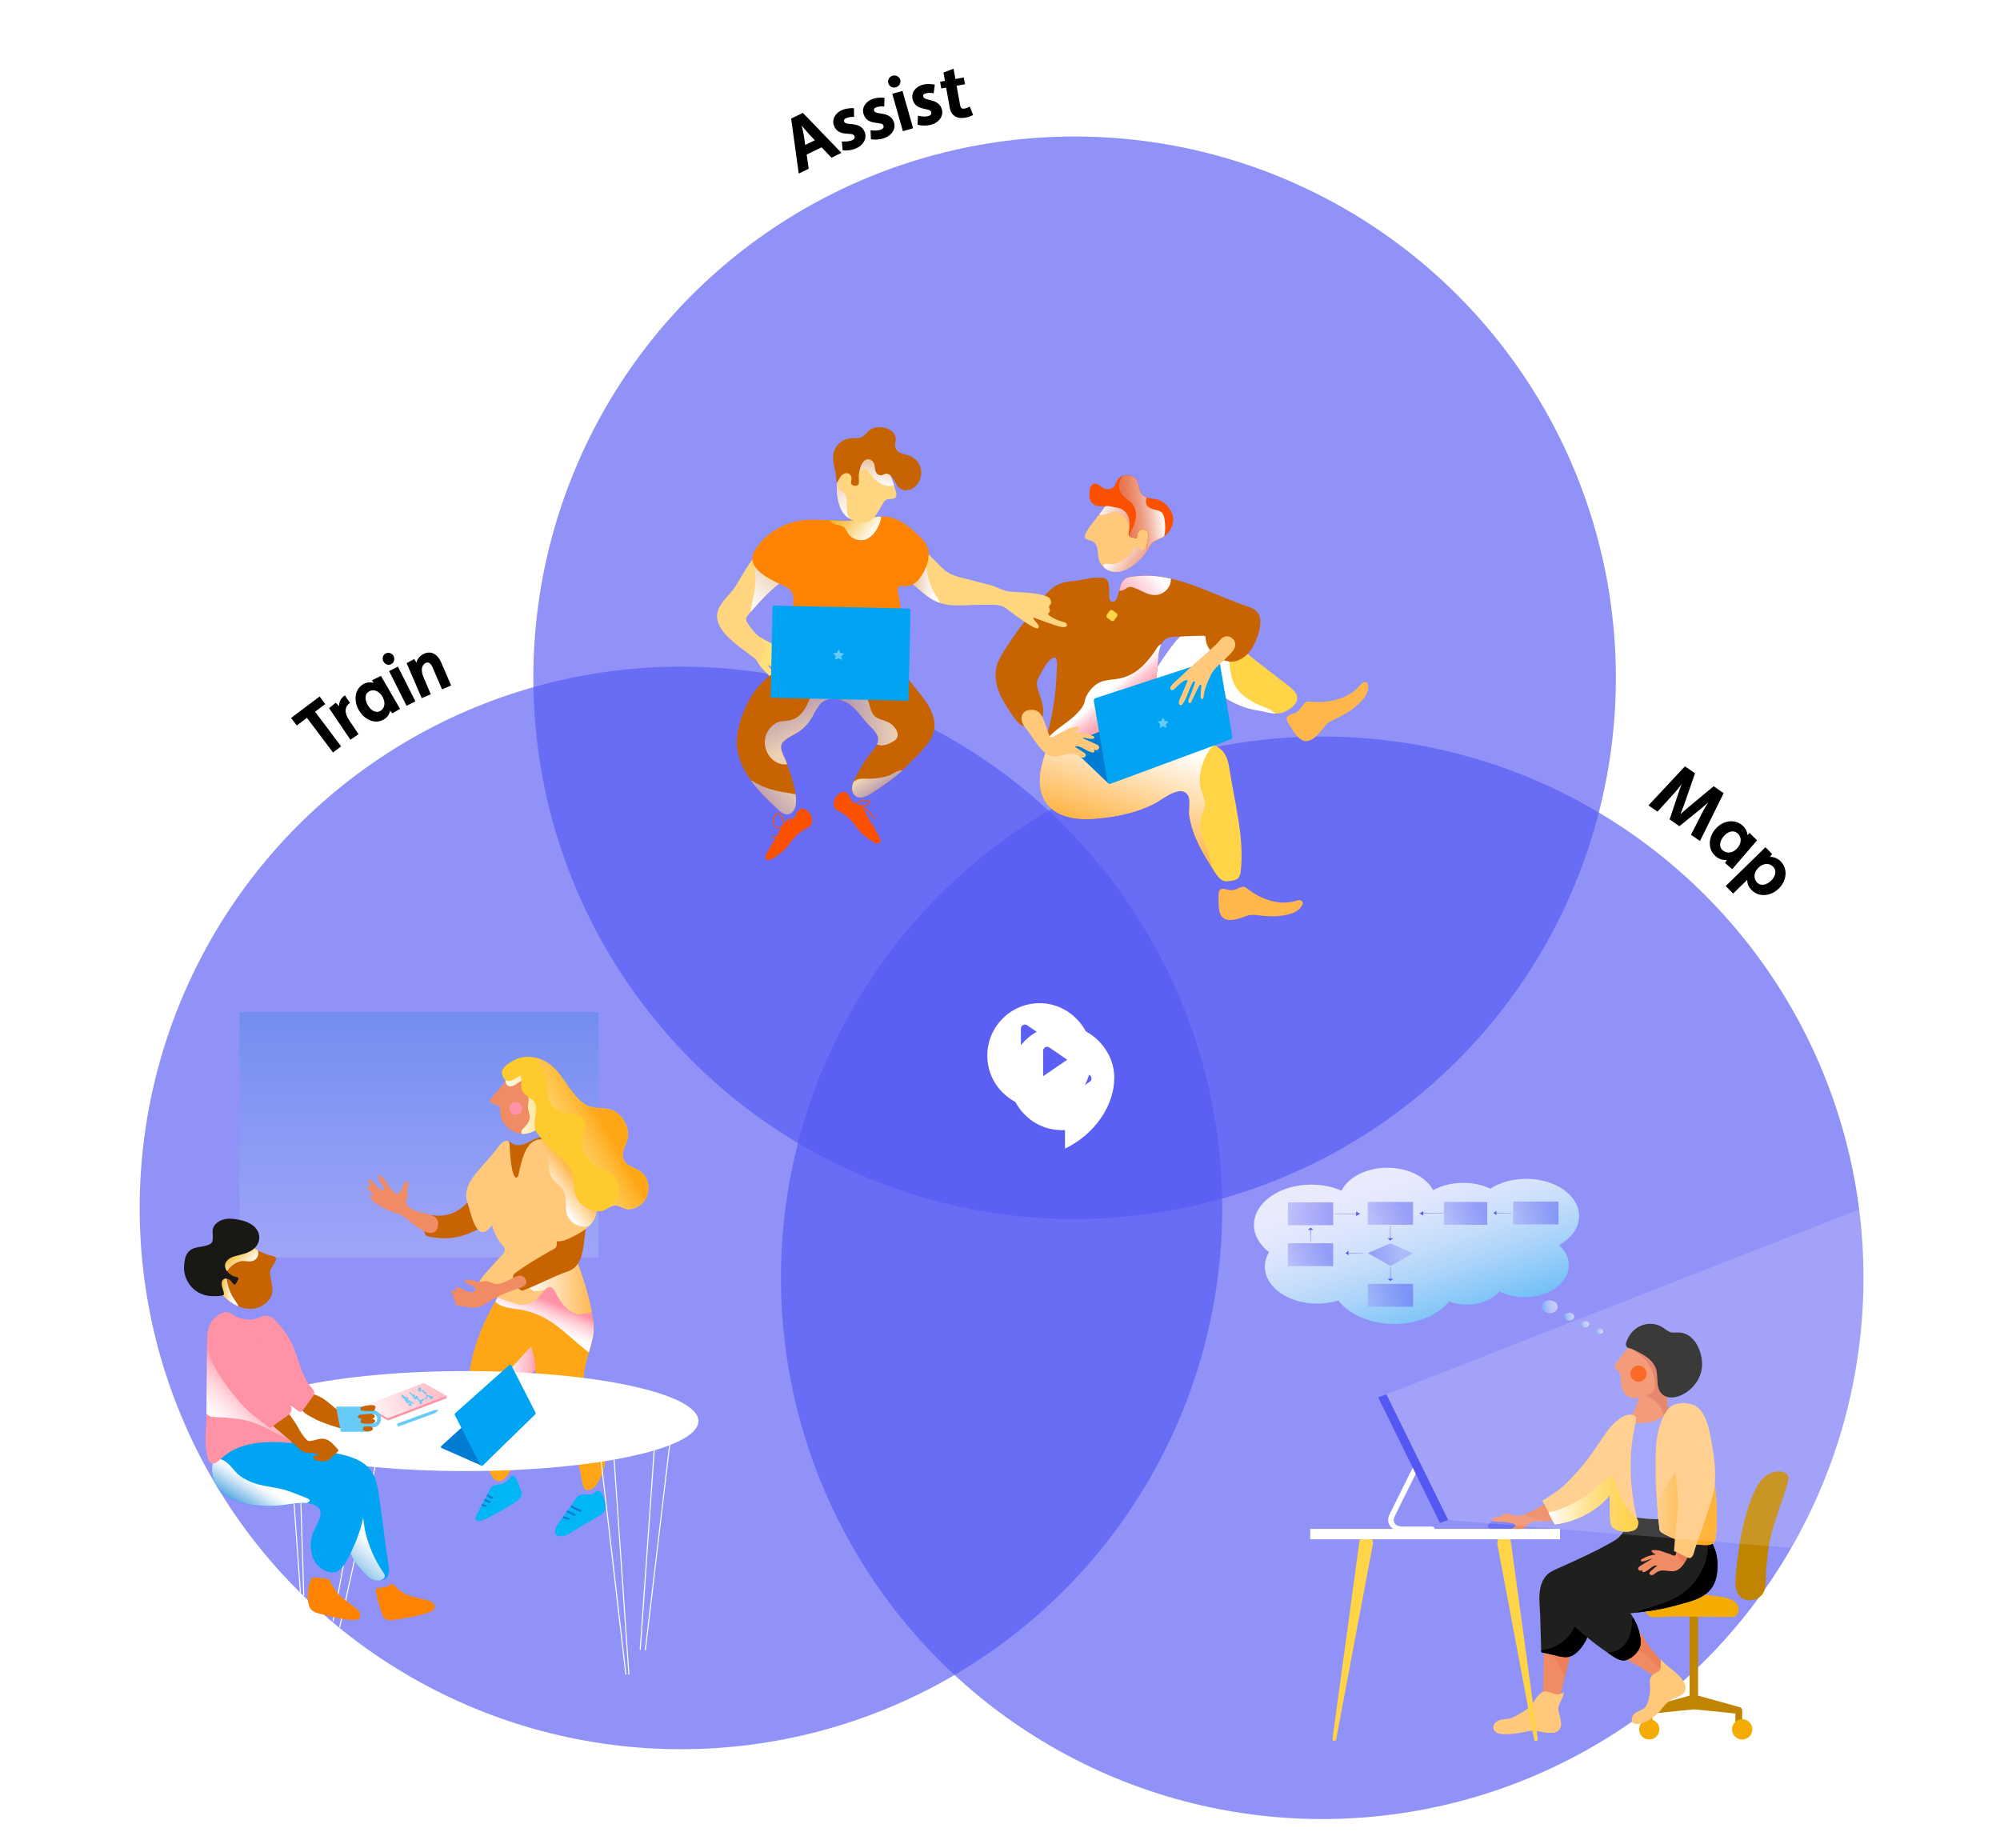 <?xml version="1.0" encoding="UTF-8"?><svg xmlns="http://www.w3.org/2000/svg" xmlns:xlink="http://www.w3.org/1999/xlink" viewBox="0 0 630 582"><defs><style>.cls-1{fill:#00a4f2;}.cls-2{fill:url(#Namnlös_övertoning_11-3);}.cls-2,.cls-3,.cls-4,.cls-5,.cls-6,.cls-7,.cls-8,.cls-9,.cls-10,.cls-11,.cls-12,.cls-13,.cls-14,.cls-15,.cls-16,.cls-17,.cls-18,.cls-19,.cls-20,.cls-21,.cls-22,.cls-23,.cls-24,.cls-25,.cls-26,.cls-27,.cls-28,.cls-29,.cls-30,.cls-31,.cls-32,.cls-33,.cls-34,.cls-35,.cls-36,.cls-37,.cls-38,.cls-39,.cls-40,.cls-41,.cls-42,.cls-43{mix-blend-mode:multiply;}.cls-44{fill:#ffca2e;}.cls-45{fill:#ffdf79;}.cls-3{fill:url(#Namnlös_övertoning_46-3);}.cls-46,.cls-47{fill:#fff;}.cls-4,.cls-8,.cls-12,.cls-15,.cls-48{opacity:.7;}.cls-5{fill:url(#Namnlös_övertoning_10-11);}.cls-5,.cls-49,.cls-14,.cls-25,.cls-28,.cls-50,.cls-36,.cls-41,.cls-42{opacity:.5;}.cls-6,.cls-51{fill:#ffc87b;}.cls-52{fill:url(#Ny_övertoningsruta_9);opacity:.2;}.cls-52,.cls-53{mix-blend-mode:darken;}.cls-54{fill:#9799fa;}.cls-7{fill:url(#Namnlös_övertoning_171);}.cls-55{fill:#ffd447;}.cls-56{fill:url(#Namnlös_övertoning_71-2);}.cls-57{isolation:isolate;}.cls-58{fill:#1f1f1e;}.cls-8{fill:url(#Namnlös_övertoning_113-3);}.cls-59{fill:#181815;}.cls-9{fill:url(#Namnlös_övertoning_10-7);}.cls-60{opacity:.65;}.cls-61{fill:#67cbf8;}.cls-10{fill:url(#Namnlös_övertoning_10-13);}.cls-62{fill:#f18b64;}.cls-63{fill:url(#Namnlös_övertoning_46);}.cls-64{opacity:.61;}.cls-64,.cls-65,.cls-66,.cls-50{fill:#e8754e;}.cls-11{fill:url(#Namnlös_övertoning_10-10);}.cls-12{fill:url(#Namnlös_övertoning_113);}.cls-13{fill:url(#Namnlös_övertoning_10-5);}.cls-14{fill:url(#Namnlös_övertoning_10-8);}.cls-67{fill:#00b6f5;}.cls-68{fill:#007cd3;}.cls-69{filter:url(#drop-shadow-1);}.cls-70{clip-path:url(#clippath-7);}.cls-15{fill:url(#Namnlös_övertoning_113-2);}.cls-71{fill:url(#Ny_övertoningsruta_6);}.cls-72{clip-path:url(#clippath-1);}.cls-73{clip-path:url(#clippath-4);}.cls-16{fill:url(#Namnlös_övertoning_87);}.cls-17{fill:url(#Namnlös_övertoning_11-4);}.cls-18{fill:url(#Namnlös_övertoning_71-3);}.cls-74{fill:#6b70f8;}.cls-75{clip-path:url(#clippath-12);}.cls-19{fill:url(#Namnlös_övertoning_10);}.cls-20{fill:url(#Ny_övertoningsruta_9-3);}.cls-76{fill:url(#Ny_övertoningsruta_4);}.cls-21{fill:url(#Ny_övertoningsruta_10-2);}.cls-77{fill:#c76300;}.cls-22{fill:url(#Namnlös_övertoning_129);}.cls-23{fill:url(#Ny_övertoningsruta_10-3);}.cls-24{fill:url(#Namnlös_övertoning_11-2);}.cls-25{fill:url(#Namnlös_övertoning_10-6);}.cls-78{fill:#fa5000;}.cls-26{fill:url(#Ny_övertoningsruta_7-2);}.cls-79{fill:url(#Ny_övertoningsruta_8-2);}.cls-79,.cls-80,.cls-47,.cls-81,.cls-82,.cls-83{mix-blend-mode:lighten;}.cls-79,.cls-80,.cls-82,.cls-83{opacity:.6;}.cls-84{fill:#e27356;}.cls-48{fill:url(#Ny_övertoningsruta_2);}.cls-27{fill:url(#Namnlös_övertoning_71);}.cls-28{fill:url(#Namnlös_övertoning_10-14);}.cls-85{fill:#ffa616;}.cls-86{fill:#fd8300;}.cls-80{fill:url(#Ny_övertoningsruta_8-4);}.cls-87{fill:#ff92a5;}.cls-29{fill:url(#Ny_övertoningsruta_9-2);}.cls-88{clip-path:url(#clippath-3);}.cls-30{fill:url(#Namnlös_övertoning_49);}.cls-66{opacity:.52;}.cls-89{fill:#ffb64b;}.cls-47{opacity:.15;}.cls-31{fill:url(#Namnlös_övertoning_129-2);}.cls-32{fill:url(#Namnlös_övertoning_11);}.cls-90{fill:#f5ac00;}.cls-91{fill:url(#Namnlös_övertoning_5);}.cls-33{fill:url(#Namnlös_övertoning_10-9);}.cls-34{fill:url(#Namnlös_övertoning_11-5);}.cls-35{fill:url(#Ny_övertoningsruta_10);}.cls-36{fill:url(#Namnlös_övertoning_10-2);}.cls-92{fill:#ffd580;}.cls-93{fill:#c08400;}.cls-37{fill:url(#Ny_övertoningsruta_7);}.cls-81,.cls-94{opacity:.9;}.cls-82{fill:url(#Ny_övertoningsruta_8-5);}.cls-95{fill:url(#Namnlös_övertoning_113-4);}.cls-38{fill:url(#Namnlös_övertoning_6);}.cls-83{fill:url(#Ny_övertoningsruta_8-3);}.cls-40{fill:url(#Namnlös_övertoning_10-3);}.cls-94{fill:url(#Ny_övertoningsruta_8);}.cls-41{fill:url(#Namnlös_övertoning_10-12);}.cls-96{fill:#5458f2;}.cls-42{fill:url(#Namnlös_övertoning_10-4);}.cls-43{fill:url(#Namnlös_övertoning_46-2);}</style><filter id="drop-shadow-1" filterUnits="userSpaceOnUse"><feOffset dx="7" dy="7"/><feGaussianBlur result="blur" stdDeviation="5"/><feFlood flood-color="#000" flood-opacity=".3"/><feComposite in2="blur" operator="in"/><feComposite in="SourceGraphic"/></filter><linearGradient id="Ny_övertoningsruta_8" x1="301.54" y1="368.05" x2="285.28" y2="418.12" gradientTransform="translate(742) rotate(-180) scale(1 -1)" gradientUnits="userSpaceOnUse"><stop offset="0" stop-color="#fff"/><stop offset=".14" stop-color="#f9fdfe"/><stop offset=".3" stop-color="#eaf8fe"/><stop offset=".49" stop-color="#d2effc"/><stop offset=".68" stop-color="#afe3fb"/><stop offset=".88" stop-color="#83d4f9"/><stop offset="1" stop-color="#67cbf8"/></linearGradient><linearGradient id="Ny_övertoningsruta_8-2" x1="263.92" y1="421.2" x2="267.03" y2="421.2" gradientTransform="translate(687.18 -44.26) rotate(170.57) scale(1 -1)" xlink:href="#Ny_övertoningsruta_8"/><linearGradient id="Ny_övertoningsruta_8-3" x1="268.56" y1="417.13" x2="273.53" y2="417.13" gradientTransform="translate(687.18 -44.26) rotate(170.57) scale(1 -1)" xlink:href="#Ny_övertoningsruta_8"/><linearGradient id="Ny_övertoningsruta_8-4" x1="259.67" y1="424.38" x2="262.16" y2="424.38" gradientTransform="translate(687.18 -44.26) rotate(170.57) scale(1 -1)" xlink:href="#Ny_övertoningsruta_8"/><linearGradient id="Ny_övertoningsruta_8-5" x1="255.69" y1="427.36" x2="257.68" y2="427.36" gradientTransform="translate(687.18 -44.26) rotate(170.57) scale(1 -1)" xlink:href="#Ny_övertoningsruta_8"/><linearGradient id="Namnlös_övertoning_10" x1="304.05" y1="386.34" x2="304.05" y2="390.47" gradientTransform="translate(742) rotate(-180) scale(1 -1)" gradientUnits="userSpaceOnUse"><stop offset="0" stop-color="#9799fa"/><stop offset=".4" stop-color="#7a7df6"/><stop offset="1" stop-color="#5458f2"/></linearGradient><linearGradient id="Namnlös_övertoning_10-2" x1="309.6" y1="385.58" x2="299.93" y2="379.75" gradientTransform="translate(133.94 764.44) scale(1 -1)" xlink:href="#Namnlös_övertoning_10"/><linearGradient id="Namnlös_övertoning_10-3" x1="286.85" y1="382.22" x2="294.58" y2="382.22" xlink:href="#Namnlös_övertoning_10"/><linearGradient id="Namnlös_övertoning_10-4" x1="285.73" y1="385.47" x2="276.37" y2="379.83" gradientTransform="translate(181.33 764.44) scale(1 -1)" xlink:href="#Namnlös_övertoning_10"/><linearGradient id="Namnlös_övertoning_10-5" x1="324.89" y1="382.43" x2="312.76" y2="382.32" xlink:href="#Namnlös_övertoning_10"/><linearGradient id="Namnlös_övertoning_10-6" x1="405.69" y1="382.34" x2="419.96" y2="382.34" gradientTransform="translate(825.65 764.68) rotate(180)" xlink:href="#Namnlös_övertoning_10"/><linearGradient id="Namnlös_övertoning_10-7" x1="329.17" y1="391.04" x2="329.17" y2="386.74" xlink:href="#Namnlös_övertoning_10"/><linearGradient id="Namnlös_övertoning_10-8" x1="334.75" y1="1651.68" x2="325.08" y2="1645.85" gradientTransform="translate(83.65 2043.55) scale(1 -1)" xlink:href="#Namnlös_övertoning_10"/><linearGradient id="Namnlös_övertoning_10-9" x1="312.67" y1="394.71" x2="317.95" y2="394.71" xlink:href="#Namnlös_övertoning_10"/><linearGradient id="Namnlös_övertoning_10-10" x1="304" y1="399.04" x2="304" y2="403.4" xlink:href="#Namnlös_övertoning_10"/><linearGradient id="Namnlös_övertoning_10-11" x1="309.58" y1="1680.82" x2="299.9" y2="1674.99" gradientTransform="translate(133.99 2085.48) scale(1 -1)" xlink:href="#Namnlös_övertoning_10"/><linearGradient id="Namnlös_övertoning_10-12" x1="300.55" y1="395.23" x2="312.24" y2="395.23" xlink:href="#Namnlös_övertoning_10"/><linearGradient id="Namnlös_övertoning_10-13" x1="265.41" y1="382.09" x2="271.33" y2="382.09" xlink:href="#Namnlös_övertoning_10"/><linearGradient id="Namnlös_övertoning_10-14" x1="263.78" y1="385.45" x2="254.11" y2="379.62" gradientTransform="translate(225.59 764.18) scale(1 -1)" xlink:href="#Namnlös_övertoning_10"/><clipPath id="clippath-1"><path class="cls-51" d="m490.72,533.74c.66.01,1.26-.19,1.75-.63.29,1.58-1.78,3.34-1.62,5.39.14,1.8,1.6,4.5.42,6.16-1.76,2.46-6.54.25-9.02.55-1.94.24-12.17,2.95-11.84-1.24.08-1.07,1.06-1.9,2.1-2.18,1.84-.48,2.86-.1,4.6-1.07s3.54-1.87,4.97-3.31c1.47-1.48,2.71-4.97,5.17-4.59.92.14,1.76.6,2.67.82.26.06.52.1.79.1Z"/></clipPath><clipPath id="clippath-3"><path class="cls-58" d="m499.07,500.95c-.09-.19-.19-.38-.29-.56-.7-1.31-1.55-2.57-2.69-3.53-1.45-1.22-4.09-2.06-5.98-2.01-2.18.06-3.69,1.89-4.43,3.77-1.25,3.16-.63,6.85-.53,10.14.09,2.92.17,5.85.26,8.77.02.71.05,1.39.07,2.25s.11.71,1.02.89c1.44.29,2.87.65,4.3.98,1.04.24,2.11.47,3.16.3,1.34-.23,2.49-1.11,3.42-2.1,2.37-2.54,3.66-5.98,3.83-9.45.15-3.26-.66-6.52-2.12-9.44Z"/></clipPath><clipPath id="clippath-4"><path class="cls-58" d="m516.71,487.93c-7.05,2.86-14.71,7.32-19.44,13.43-.89,1.15-1.69,2.55-1.41,3.97.5,2.54,3.81,3.12,5.97,3.32,5.27.5,10.29-.3,15.48-.9,3.87-.44,7.71-1.21,11.45-2.28,3.4-.97,7.16-1.71,9.69-4.39,1.84-1.95,2.6-4.46,2.57-8.62-.23-3.99-1.2-5-2.27-7.94-.24-.67-.55-1.38-1.18-1.71-.65-.34-1.43-.17-2.14,0-6.22,1.54-12.78,2.69-18.73,5.1Z"/></clipPath><clipPath id="clippath-7"><path class="cls-58" d="m507.51,502.81c-1.87-1.09-3.9-1.82-6.11-1.78-3,.05-5.33,2.22-7.08,4.49-.7.9-1.15,2.05-.96,3.18.22,1.31,1.22,2.33,2.19,3.23,3.78,3.51,7.85,6.7,12.14,9.56,1.03.69,2.12,1.38,3.35,1.54,2.16.29,4.9-2.28,5.55-4.23.31-.94.26-1.96.11-2.95-.83-5.68-4.32-10.18-9.19-13.04Z"/></clipPath><clipPath id="clippath-12"><path class="cls-51" d="m523.13,524.89c.03-.38.02-.77.03-1.16,0-.19,0-.37.02-.55,0-.09.02-.17.03-.26.01-.08.04-.23.11-.1.03.06.07.12.11.18.11.15.24.3.37.43.36.38.76.73,1.15,1.07.44.38.89.75,1.34,1.12.36.3.73.59,1.09.89.12.1.24.2.36.31,1.38,1.34,3.49,3.23,3.08,5.4-.19,1.57-1.87,1.91-3.1,2.54-2.19,1.12-2.98,1.82-4.45,3.71-1.25,1.61-2.86,2.94-4.68,3.86-1.68.85-5.62,1.59-4.35-1.67.63-1.63,3.09-1.73,4.1-3.02.99-1.28,1.29-3.69,1.45-5.23.15-1.52-.54-3.23.49-4.53.64-.81,2-.97,2.54-1.81.2-.31.27-.72.31-1.17Z"/></clipPath><linearGradient id="Namnlös_övertoning_5" x1="522.05" y1="470.67" x2="540.79" y2="470.67" gradientUnits="userSpaceOnUse"><stop offset="0" stop-color="#ffc87b"/><stop offset=".16" stop-color="#ffbf60"/><stop offset=".39" stop-color="#ffb440"/><stop offset=".61" stop-color="#ffac28"/><stop offset=".82" stop-color="#ffa71a"/><stop offset="1" stop-color="#ffa616"/></linearGradient><linearGradient id="Namnlös_övertoning_6" x1="487.84" y1="473.7" x2="516.08" y2="473.7" gradientUnits="userSpaceOnUse"><stop offset="0" stop-color="#fff"/><stop offset=".05" stop-color="#fffaef"/><stop offset=".24" stop-color="#ffecb5"/><stop offset=".42" stop-color="#ffdf84"/><stop offset=".59" stop-color="#ffd65f"/><stop offset=".75" stop-color="#ffcf44"/><stop offset=".89" stop-color="#ffcb33"/><stop offset="1" stop-color="#ffca2e"/></linearGradient><linearGradient id="Ny_övertoningsruta_9" x1="475.6" y1="412.16" x2="475.6" y2="319.51" gradientTransform="translate(-343.59)" gradientUnits="userSpaceOnUse"><stop offset="0" stop-color="#fff"/><stop offset=".1" stop-color="#edf5fb"/><stop offset=".31" stop-color="#beddf3"/><stop offset=".6" stop-color="#72b6e6"/><stop offset=".96" stop-color="#0c82d5"/><stop offset="1" stop-color="#007cd3"/></linearGradient><linearGradient id="Ny_övertoningsruta_10" x1="491.29" y1="433.62" x2="513.02" y2="434.27" gradientTransform="translate(-343.59)" gradientUnits="userSpaceOnUse"><stop offset=".3" stop-color="#fff"/><stop offset=".43" stop-color="#fffafb"/><stop offset=".56" stop-color="#ffedf0"/><stop offset=".7" stop-color="#ffd8df"/><stop offset=".85" stop-color="#ffbbc6"/><stop offset=".99" stop-color="#ff95a7"/><stop offset="1" stop-color="#ff92a5"/></linearGradient><linearGradient id="Ny_övertoningsruta_10-2" x1="512.43" y1="422.66" x2="517.56" y2="410.2" xlink:href="#Ny_övertoningsruta_10"/><linearGradient id="Namnlös_övertoning_46" x1="508.98" y1="404.38" x2="530.47" y2="403.27" gradientTransform="translate(-343.59)" gradientUnits="userSpaceOnUse"><stop offset="0" stop-color="#fff"/><stop offset=".27" stop-color="#ffecd1"/><stop offset=".89" stop-color="#ffbe5f"/><stop offset="1" stop-color="#ffb64b"/></linearGradient><linearGradient id="Namnlös_övertoning_46-2" x1="517.11" y1="375.97" x2="524.62" y2="370.29" xlink:href="#Namnlös_övertoning_46"/><linearGradient id="Ny_övertoningsruta_4" x1="502.29" y1="347.99" x2="524.88" y2="344.44" gradientTransform="translate(-343.59)" gradientUnits="userSpaceOnUse"><stop offset="0" stop-color="#fff"/><stop offset=".33" stop-color="#ffecb5"/><stop offset=".79" stop-color="#ffd354"/><stop offset="1" stop-color="#ffca2e"/></linearGradient><linearGradient id="Ny_övertoningsruta_6" x1="506.47" y1="369.08" x2="533.72" y2="353.84" gradientTransform="translate(-343.59)" gradientUnits="userSpaceOnUse"><stop offset="0" stop-color="#ffdf79"/><stop offset=".28" stop-color="#ffdd76"/><stop offset=".46" stop-color="#ffd86d"/><stop offset=".63" stop-color="#ffcf5d"/><stop offset=".77" stop-color="#ffc248"/><stop offset=".91" stop-color="#ffb32c"/><stop offset="1" stop-color="#ffa616"/></linearGradient><linearGradient id="Ny_övertoningsruta_2" x1="457.6" y1="446.78" x2="486.08" y2="435.25" gradientTransform="translate(-343.59)" gradientUnits="userSpaceOnUse"><stop offset="0" stop-color="#fff"/><stop offset=".62" stop-color="#ffb8c4"/><stop offset="1" stop-color="#ff92a5"/></linearGradient><linearGradient id="Ny_övertoningsruta_9-2" x1="460.33" y1="485.33" x2="447.39" y2="500.55" xlink:href="#Ny_övertoningsruta_9"/><linearGradient id="Ny_övertoningsruta_9-3" x1="425.39" y1="467.45" x2="418.56" y2="478.26" xlink:href="#Ny_övertoningsruta_9"/><linearGradient id="Ny_övertoningsruta_10-3" x1="403.83" y1="454.37" x2="421.72" y2="436.7" xlink:href="#Ny_övertoningsruta_10"/><linearGradient id="Ny_övertoningsruta_7" x1="418.77" y1="437.87" x2="423.17" y2="444.08" gradientTransform="translate(-380.04 -8.59) rotate(-4.62)" gradientUnits="userSpaceOnUse"><stop offset="0" stop-color="#f5ac00"/><stop offset=".25" stop-color="#f7c44b"/><stop offset=".52" stop-color="#fadd97"/><stop offset=".74" stop-color="#fdefcf"/><stop offset=".91" stop-color="#fefaf1"/><stop offset="1" stop-color="#fff"/></linearGradient><linearGradient id="Ny_övertoningsruta_7-2" x1="413.92" y1="449.42" x2="418.92" y2="449.83" xlink:href="#Ny_övertoningsruta_7"/><linearGradient id="Namnlös_övertoning_87" x1="414.74" y1="446.09" x2="417" y2="446.32" gradientTransform="translate(-380.04 -8.59) rotate(-4.62)" gradientUnits="userSpaceOnUse"><stop offset="0" stop-color="#c76300"/><stop offset=".25" stop-color="#d7914b"/><stop offset=".52" stop-color="#e8bf97"/><stop offset=".74" stop-color="#f4e1cf"/><stop offset=".91" stop-color="#fcf7f1"/><stop offset="1" stop-color="#fff"/></linearGradient><linearGradient id="Namnlös_övertoning_171" x1="511.45" y1="190.45" x2="561.51" y2="181.65" gradientTransform="translate(627.02 -50.75) rotate(172.84) scale(1 -1)" gradientUnits="userSpaceOnUse"><stop offset="0" stop-color="#fff"/><stop offset=".11" stop-color="#fffbf6"/><stop offset=".28" stop-color="#fff2e0"/><stop offset=".5" stop-color="#ffe3bb"/><stop offset=".74" stop-color="#ffce88"/><stop offset="1" stop-color="#ffb64b"/></linearGradient><linearGradient id="Namnlös_övertoning_129" x1="304.13" y1="244.31" x2="311.23" y2="233.27" gradientTransform="translate(627.02 -50.75) rotate(172.84) scale(1 -1)" gradientUnits="userSpaceOnUse"><stop offset="0" stop-color="#ff92a5"/><stop offset=".23" stop-color="#ff95a7"/><stop offset=".42" stop-color="#ff9faf"/><stop offset=".59" stop-color="#ffafbd"/><stop offset=".75" stop-color="#ffc7d1"/><stop offset=".9" stop-color="#ffe5ea"/><stop offset="1" stop-color="#fff"/></linearGradient><linearGradient id="Namnlös_övertoning_46-3" x1="296.84" y1="248.19" x2="310.88" y2="276.74" gradientTransform="translate(627.02 -50.75) rotate(172.84) scale(1 -1)" xlink:href="#Namnlös_övertoning_46"/><linearGradient id="Namnlös_övertoning_71" x1="302.51" y1="171.05" x2="285.73" y2="186.05" gradientTransform="translate(626.77 -47.97) rotate(173.09) scale(1 -1)" gradientUnits="userSpaceOnUse"><stop offset="0" stop-color="#fff"/><stop offset=".13" stop-color="#fae4dc"/><stop offset=".34" stop-color="#f3bcaa"/><stop offset=".54" stop-color="#ee9d82"/><stop offset=".73" stop-color="#eb8765"/><stop offset=".88" stop-color="#e87954"/><stop offset="1" stop-color="#e8754e"/></linearGradient><linearGradient id="Namnlös_övertoning_71-2" x1="296.51" y1="186.19" x2="283.57" y2="197.75" gradientTransform="translate(623.34 -47.56) rotate(173.09) scale(1 -1)" xlink:href="#Namnlös_övertoning_71"/><linearGradient id="Namnlös_övertoning_71-3" x1="283.52" y1="175.5" x2="296.48" y2="175.5" xlink:href="#Namnlös_övertoning_71"/><linearGradient id="Namnlös_övertoning_129-2" x1="314.8" y1="215.74" x2="289.88" y2="197.29" xlink:href="#Namnlös_övertoning_129"/><linearGradient id="Namnlös_övertoning_11" x1="461.19" y1="191.2" x2="438.38" y2="162.45" gradientTransform="translate(699.2 11.1) rotate(-178.49) scale(1 -1)" gradientUnits="userSpaceOnUse"><stop offset="0" stop-color="#fff"/><stop offset=".08" stop-color="#fcf8f4"/><stop offset=".23" stop-color="#f6e7d9"/><stop offset=".42" stop-color="#ecccac"/><stop offset=".64" stop-color="#dfa66e"/><stop offset=".89" stop-color="#ce7620"/><stop offset=".99" stop-color="#c76300"/></linearGradient><linearGradient id="Namnlös_övertoning_11-2" x1="399.5" y1="181.4" x2="415.47" y2="182.04" xlink:href="#Namnlös_övertoning_11"/><linearGradient id="Namnlös_övertoning_113" x1="439.08" y1="234.28" x2="446.6" y2="217.85" gradientTransform="translate(699.2 11.1) rotate(-178.49) scale(1 -1)" gradientUnits="userSpaceOnUse"><stop offset="0" stop-color="#fff"/><stop offset=".46" stop-color="#d1d2fc"/><stop offset="1" stop-color="#9799fa"/></linearGradient><linearGradient id="Namnlös_övertoning_49" x1="431.88" y1="159.61" x2="419.01" y2="168.1" gradientTransform="translate(699.2 11.1) rotate(-178.49) scale(1 -1)" gradientUnits="userSpaceOnUse"><stop offset="0" stop-color="#f5ac00"/><stop offset=".32" stop-color="#f8c54d"/><stop offset="1" stop-color="#fff"/></linearGradient><linearGradient id="Namnlös_övertoning_113-2" x1="410.45" y1="225.86" x2="431.4" y2="225.86" xlink:href="#Namnlös_övertoning_113"/><linearGradient id="Namnlös_övertoning_11-3" x1="419.69" y1="153.91" x2="418.63" y2="135.27" xlink:href="#Namnlös_övertoning_11"/><linearGradient id="Namnlös_övertoning_11-4" x1="372.46" y1="145.61" x2="382.22" y2="133.87" gradientTransform="translate(666.8 124.13) rotate(-164.05) scale(1 -1)" xlink:href="#Namnlös_övertoning_11"/><linearGradient id="Namnlös_övertoning_11-5" x1="425.68" y1="162.54" x2="443.5" y2="137.97" xlink:href="#Namnlös_övertoning_11"/><linearGradient id="Namnlös_övertoning_113-3" x1="418.24" y1="243.54" x2="413.91" y2="249.77" xlink:href="#Namnlös_övertoning_113"/><linearGradient id="Namnlös_övertoning_113-4" x1="443.77" y1="246.18" x2="454.88" y2="256.61" xlink:href="#Namnlös_övertoning_113"/></defs><g class="cls-57"><g id="Större_Cirklar_lila_och_text_kopia"><g class="cls-60"><circle class="cls-96" cx="416.5" cy="402.5" r="170.5"/></g><g class="cls-60"><circle class="cls-96" cx="338.5" cy="213.5" r="170.5"/></g><g class="cls-60"><circle class="cls-96" cx="214.5" cy="380.5" r="170.5"/></g><path d="m96.69,226.12l-3.21,2.41-1.79-2.38,8.98-6.75,1.79,2.38-3.21,2.41,8.2,10.91-2.56,1.93-8.21-10.91Z"/><path d="m103.65,223.07l2.1-1.7,1.07,1.07c-.04-1.34.5-2.51,1.82-3.4l1.61,2.39c-1.84,1.24-1.76,3.24-.19,5.57l2.89,4.27-2.58,1.74-6.71-9.94Z"/><path d="m122.9,223.83c-.23,1.16-.88,2.15-2.02,2.81-2.89,1.68-6.2-.09-7.84-2.91-1.66-2.86-1.44-6.58,1.37-8.21,1.07-.62,2.18-.71,3.25-.42l-.48-.83,2.81-1.36,6.03,10.38-2.4,1.4-.73-.85Zm-2.45-4.4c-1.05-1.81-2.8-2.45-4.21-1.63-1.47.86-1.31,2.73-.4,4.31.87,1.49,2.44,2.72,3.97,1.83,1.28-.74,1.79-2.54.65-4.51Z"/><path d="m121.51,205.83c.82-.41,1.99-.14,2.48.85.48.97.1,2.1-.78,2.54-.92.46-1.98.05-2.46-.91-.5-.99-.08-2.06.76-2.48Zm1.06,5.56l2.78-1.4,5.49,10.94-2.78,1.4-5.49-10.94Z"/><path d="m128.08,208.88l2.38-1.28.72,1.1c.33-1.34,1.22-2.28,2.52-2.83,2.1-.9,4.14.15,5.3,2.84l3.1,7.21-2.86,1.23-2.96-6.88c-.47-1.1-1.17-1.87-2.08-1.48-1.52.66-1.7,2.46-.7,4.77l2.2,5.12-2.86,1.23-4.75-11.02Z"/><path d="m249.2,37.36l3.71-1.8,12.14,12.59-3.14,1.52-3.11-3.26-4.7,2.28.64,4.46-3.14,1.52-2.39-17.32Zm7.47,6.83l-1.76-1.87c-.7-.73-1.56-1.78-2.38-2.79.32,1.26.6,2.62.75,3.58l.35,2.55,3.04-1.47Z"/><path d="m265.18,44.56c1.13.04,2.17.04,3.15-.35.76-.3,1.05-.81.83-1.36-.61-1.54-4.95.52-6.44-3.23-.81-2.03.44-4.12,2.65-5,1.1-.44,2.3-.6,3.62-.54l.05,2.74c-.85-.05-1.66.07-2.38.35-.76.3-.92.68-.73,1.17.57,1.43,5.04-.3,6.46,3.27.82,2.07-.56,4.28-2.86,5.19-1.28.51-2.59.72-4.08.56l-.28-2.8Z"/><path d="m274.21,41.05c1.13.1,2.16.16,3.17-.17.78-.26,1.1-.75.91-1.31-.52-1.57-4.97.24-6.25-3.58-.69-2.07.67-4.09,2.93-4.85,1.12-.37,2.33-.47,3.65-.33l-.1,2.74c-.84-.1-1.66-.03-2.39.22-.78.26-.96.62-.79,1.12.49,1.46,5.05-.01,6.26,3.63.71,2.12-.79,4.24-3.15,5.02-1.3.43-2.63.57-4.1.33l-.13-2.82Z"/><path d="m281.17,23.85c.95-.27,2.11.2,2.41,1.26.29,1.04-.36,2.1-1.38,2.39-1.07.3-2.08-.28-2.38-1.32-.3-1.06.37-2.05,1.34-2.33Zm-.11,5.69l3.22-.91,3.35,11.77-3.22.92-3.35-11.77Z"/><path d="m289.16,36.46c1.11.21,2.14.36,3.17.12.8-.19,1.16-.64,1.02-1.23-.38-1.61-4.97-.21-5.9-4.13-.5-2.12,1.03-4.02,3.35-4.56,1.15-.27,2.36-.26,3.66,0l-.35,2.72c-.83-.17-1.65-.18-2.4,0-.8.19-1.01.53-.89,1.05.35,1.5,5.03.44,5.91,4.18.51,2.17-1.17,4.15-3.59,4.72-1.34.31-2.67.33-4.12-.04l.13-2.82Z"/><path d="m298.04,27.6l-1.54.28-.38-2.13,1.54-.28-.47-2.62,3.18-1.21.58,3.24,2.65-.48.38,2.13-2.65.48,1.08,6c.18.97.51,1.35,1.39,1.19.57-.1,1.14-.33,1.67-.62l1.06,2.64c-.76.41-1.51.69-2.34.84-2.58.47-4.54-.45-5.04-3.21l-1.12-6.24Z"/><path d="m530.78,241.41l3.15,2.18-3.34,9.63c-.32.89-.79,2.11-1.26,3.25.92-.82,1.9-1.69,2.64-2.29l7.83-6.52,3.15,2.18-7.45,15.07-2.84-1.96,3.83-7.48c.38-.76.96-1.73,1.58-2.67-.89.78-1.79,1.53-2.47,2.09l-6.59,5.36-3.08-2.13,2.69-8.06c.27-.86.67-1.93,1.08-3.04-.68.9-1.36,1.8-1.94,2.42l-5.65,6.22-2.84-1.96,11.47-12.29Z"/><path d="m543.94,270.88c-1.22.12-2.41-.21-3.49-1.14-2.71-2.33-2.22-6.13-.09-8.6,2.16-2.51,5.85-3.41,8.49-1.14,1,.86,1.5,1.93,1.62,3.08l.63-.73,2.37,2.36-7.83,9.09-2.25-1.94.56-.98Zm3.36-3.75c1.36-1.58,1.34-3.5.02-4.64-1.38-1.19-3.15-.46-4.34.92-1.13,1.31-1.74,3.22-.3,4.46,1.2,1.03,3.13.99,4.62-.74Z"/><path d="m556.11,266.86l2.08,2.13-.64.93c1.22-.02,2.39.42,3.38,1.43,2.43,2.49,1.76,6.23-.61,8.54-2.33,2.28-6.09,3-8.59.45-.94-.96-1.37-2.05-1.35-3.2l-4.45,4.34-2.33-2.38,12.51-12.22Zm1.79,10.55c1.3-1.27,1.92-3.08.65-4.39-1.22-1.25-3.14-1.15-4.63.3-1.63,1.59-1.55,3.53-.45,4.66,1.32,1.35,3.2.63,4.43-.58Z"/><g id="länkad_logga"><path class="cls-46" d="m336.28,333.74l-12.75,8.73c-.83.57-1.95-.03-1.95-1.03v-17.46c0-1,1.12-1.59,1.95-1.03l7.24,4.96,5.51,3.77c.72.49.72,1.56,0,2.05h0Zm-8.78-17.74c-9.1,0-16.5,7.4-16.5,16.5s7.4,16.5,16.5,16.5h.97v5.82c9.43-4.54,15.53-13.59,15.53-22.32s-7.4-16.5-16.5-16.5h0Z"/></g><g id="länkad_logga-2" class="cls-69"><path class="cls-46" d="m336.28,333.74l-12.75,8.73c-.83.57-1.95-.03-1.95-1.03v-17.46c0-1,1.12-1.59,1.95-1.03l7.24,4.96,5.51,3.77c.72.49.72,1.56,0,2.05h0Zm-8.78-17.74c-9.1,0-16.5,7.4-16.5,16.5s7.4,16.5,16.5,16.5h.97v5.82c9.43-4.54,15.53-13.59,15.53-22.32s-7.4-16.5-16.5-16.5h0Z"/></g></g><g id="Business_operation"><g class="cls-81"><path class="cls-94" d="m395,385.85c0-7.01,8.08-12.7,18.04-12.7,3.5,0,6.77.7,9.53,1.92,2.09-4.21,7.77-7.23,14.47-7.23,6.61,0,12.25,2.95,14.39,7.08,2.61-1.45,5.9-2.32,9.49-2.32,3.17,0,6.11.68,8.55,1.84,2.97-1.93,6.94-3.11,11.3-3.11,9.19,0,16.64,5.24,16.64,11.71,0,3.72-2.46,7.03-6.29,9.17,1.91,1.73,3.06,3.92,3.06,6.31,0,5.57-6.23,10.08-13.91,10.08-2.95,0-5.68-.67-7.93-1.8-2.09,2.47-5.93,4.13-10.31,4.13-2,0-3.89-.35-5.56-.96-3.44,4.22-9.91,7.07-17.32,7.07s-14.2-2.98-17.57-7.38c-2.04.63-4.29.98-6.65.98-9.11,0-16.5-5.2-16.5-11.62,0-1.63.48-3.18,1.33-4.58-2.96-2.26-4.76-5.28-4.76-8.6Z"/><ellipse class="cls-79" cx="494.32" cy="414.75" rx="1.56" ry="1.25"/><ellipse class="cls-83" cx="488.16" cy="411.64" rx="2.5" ry="2.01"/><ellipse class="cls-80" cx="499.34" cy="417.14" rx="1.25" ry="1"/><ellipse class="cls-82" cx="504" cy="419.39" rx="1" ry=".8"/></g><polygon class="cls-19" points="437.87 390.04 437.87 386.25 438.02 386.25 438.02 390.04 438.85 390.04 437.95 390.76 437.05 390.04 437.87 390.04"/><rect class="cls-36" x="430.84" y="378.62" width="14.26" height="7.2" transform="translate(875.94 764.44) rotate(-180)"/><polygon class="cls-40" points="447.14 382.22 448.34 381.54 448.34 382.17 454.62 382.17 454.62 382.28 448.34 382.28 448.34 382.9 447.14 382.22"/><rect class="cls-42" x="454.84" y="378.62" width="13.65" height="7.2" transform="translate(923.33 764.44) rotate(-180)"/><polygon class="cls-13" points="420.52 382.28 427.17 382.28 427.17 381.62 428.44 382.34 427.17 383.06 427.17 382.4 420.52 382.4 420.52 382.28"/><rect class="cls-25" x="405.69" y="378.74" width="14.26" height="7.2" transform="translate(825.65 764.68) rotate(-180)"/><polygon class="cls-9" points="411.93 387.41 412.83 386.69 413.72 387.41 412.9 387.41 412.9 391.2 412.75 391.2 412.75 387.41 411.93 387.41"/><rect class="cls-14" x="405.69" y="391.64" width="14.26" height="7.2" transform="translate(825.65 790.47) rotate(-180)"/><polygon class="cls-33" points="423.87 394.71 424.77 393.99 424.77 394.65 429.49 394.65 429.49 394.77 424.77 394.77 424.77 395.43 423.87 394.71"/><polygon class="cls-11" points="437.92 402.8 437.92 399.01 438.07 399.01 438.07 402.8 438.89 402.8 438 403.52 437.1 402.8 437.92 402.8"/><rect class="cls-5" x="430.87" y="404.42" width="14.26" height="7.2" transform="translate(875.99 816.04) rotate(-180)"/><polygon class="cls-41" points="438.05 398.81 445.05 394.8 437.95 391.65 430.81 394.72 438.05 398.81"/><polygon class="cls-10" points="470.46 382.09 471.37 381.42 471.37 382.04 476.18 382.04 476.18 382.15 471.37 382.15 471.37 382.76 470.46 382.09"/><rect class="cls-28" x="476.66" y="378.49" width="14.26" height="7.2" transform="translate(967.59 764.18) rotate(-180)"/><g id="Höger_ben"><path class="cls-62" d="m486.09,530.97c-.02.73-.02,1.47,0,2.19.03.78.19.86.94.95.67.08,1.32.18,1.98.3.23.04,2.43.21,2.47.05,1.39-6.54,3.11-13.01,5.17-19.37.04.19-1.13.73-1.27.81-.81.45-1.4.44-2.32.48-1.68.07-3.37.15-5.05.22-1.44.06-1.81.22-1.72,1.68.09,1.56,0,3.15-.03,4.71l-.04,2.61c-.01.71-.19,1.63-.04,2.32-.02,1.01-.07,2.02-.09,3.04Z"/></g><path id="Höger_b_en_skugga" class="cls-50" d="m493,528c1.39-6.54,2-7,3.65-12.9.04.19-1.13.73-1.27.81-.81.45-1.4.44-2.32.48-1.68.07-3.37.15-5.05.22-1.44.06,4.94,11.55,4.98,11.39Z"/><path class="cls-51" d="m490.72,533.74c.66.01,1.26-.19,1.75-.63.29,1.58-1.78,3.34-1.62,5.39.14,1.8,1.6,4.5.42,6.16-1.76,2.46-6.54.25-9.02.55-1.94.24-12.17,2.95-11.84-1.24.08-1.07,1.06-1.9,2.1-2.18,1.84-.48,2.86-.1,4.6-1.07s3.54-1.87,4.97-3.31c1.47-1.48,2.71-4.97,5.17-4.59.92.14,1.76.6,2.67.82.26.06.52.1.79.1Z"/><g class="cls-72"><path class="cls-6" d="m483.77,547.2c-.07.16-.13.32-.18.49-1.24,4.54,7.72,3.54,9.88,2.31,2.53-1.44,3.88-4.43,4.02-7.34.12-2.55-.39-5.98-1.74-8.2-.93-1.53-4.16-2.31-5.51-.89-1.06,1.12-.51,2.91-.4,4.45.14,1.94-.61,3.92-2,5.29-.74.73-1.63,1.28-2.44,1.93-.67.54-1.3,1.19-1.65,1.96Z"/></g><path class="cls-55" d="m471.68,486.44l11.57,61.53c.06.31.36.52.68.46.3-.06.51-.34.47-.65l-8.46-62.04c-.48-2.86-4.7-2.21-4.26.69h0Z"/><path class="cls-55" d="m432.45,486.44l-11.57,61.53c-.06.31-.36.52-.68.46-.3-.06-.51-.34-.47-.65l8.46-62.04c.48-2.86,4.7-2.21,4.26.69h0Z"/><path class="cls-74" d="m478.16,481.12s.03-.08.04-.12c.09-.74-1.08-1.47-1.6-1.75-1.22-.64-2.6-1-3.98-.89-1.23.1-2.47.6-3.36,1.48-.24.24-.7.69-.59,1.07.08.26.32.44.58.52s.74.17,1.01.17c2.15-.02,3.67.05,5.73,0,.54-.01,1.94,0,2.17-.47Z"/><g id="Höger_hand"><path class="cls-62" d="m479.99,477.14c-.97.3-1.99.49-3.07.51-2.08.04-4.2-.18-6.2.37-.31.09-.67.25-.69.57-.04.42.51.62.93.68,1.51.2,3.05.09,4.56.38.41.08,1.76.22,1.9.76.15.62-1.99,1.51-2.5,1.88-.18.13-.38.28-.45.5-.44,1.42,1.78.44,2.18.29,1.17-.43,2.3-.99,3.29-1.75.71-.55,1.34-1.19,2.12-1.65,1.37-.8,3.29-.41,4.81-.47,2.57-.11,5.14-.42,7.61-1.15,2.22-.65,4.98-1.68,6.72-3.26.81-.73,1.71-2.25,1.3-3.36s-1.76-1.78-2.8-2.05c-2.03-.52-4.23.29-6.11,1.03-3.06,1.2-6,2.68-8.81,4.38-1.56.95-3.1,1.8-4.76,2.32Z"/></g><path class="cls-66" d="m479.99,477.14s6.54,2.58,9.01,1.86c2.22-.65,10.43-2.6,12.17-4.18.81-.73,1.71-2.25,1.3-3.36s-1.76-1.78-2.8-2.05c-2.03-.52-4.23.29-6.11,1.03-3.06,1.2-6,2.68-8.81,4.38-1.56.95-4.76,2.32-4.76,2.32Z"/><rect class="cls-46" x="412.72" y="481.61" width="78.69" height="3.27" transform="translate(904.13 966.49) rotate(-180)"/><path class="cls-58" d="m511.06,501.52c3.74,0,7.55-.55,11.1-1.73,1.72-.58,3.04-1.53,4.61-2.3,1.94-.95,4.13-1.38,6.09-2.33,2.26-1.1,4.38-2.71,5.52-4.95s1.08-5.2-.61-7.07c-.97-1.07-2.34-1.67-3.69-2.17-2.08-.77-4.56-.94-6.55-1.79-1.81-.78-2.73-2.39-4.89-2.71-1.39-.2-2.83.02-4.22-.22-1.47-.25-2.85-1.03-3.82-2.17-.15-.17-.37-.38-.57-.27-.12.06-.16.21-.2.34-.68,2.78-1.09,5.77-2.49,8.29-1.22,2.19-2.64,2.75-4.71,3.93-4.71,2.68-9.69,4.84-14.61,7.11-1.51.69-5.19,1.97-5.1,3.89.1,2.06,2.38,4.23,4.07,5.08,3.64,1.82,6.31-.25,9.81-.91s6.84-.03,10.25-.02Z"/><path class="cls-58" d="m499.07,500.95c-.09-.19-.19-.38-.29-.56-.7-1.31-1.55-2.57-2.69-3.53-1.45-1.22-4.09-2.06-5.98-2.01-2.18.06-3.69,1.89-4.43,3.77-1.25,3.16-.63,6.85-.53,10.14.09,2.92.17,5.85.26,8.77.02.71.05,1.39.07,2.25s.11.71,1.02.89c1.44.29,2.87.65,4.3.98,1.04.24,2.11.47,3.16.3,1.34-.23,2.49-1.11,3.42-2.1,2.37-2.54,3.66-5.98,3.83-9.45.15-3.26-.66-6.52-2.12-9.44Z"/><g class="cls-88"><path d="m494.4,515.05c-2.31,2.84-5.84,4.64-9.5,4.85,1.22,2.66,4.03,4.16,6.65,5.46,1.11.55,2.29,1.12,3.53,1.08,1.26-.05,2.44-.74,3.3-1.66s1.45-2.06,1.98-3.21c1.34-2.93,2.33-6.12,2.04-9.32-.15-1.64-.67-3.26-1.55-4.65-.44-.69-2.45-3.45-3.38-2.51-.42.42-.11,1.9-.15,2.46-.06.89-.21,1.76-.44,2.62-.48,1.77-1.33,3.45-2.49,4.88Z"/></g><rect class="cls-93" x="532.23" y="508.66" width="2.67" height="25.51" transform="translate(1067.12 1042.83) rotate(-180)"/><path class="cls-90" d="m518.92,508.63c.1.09.21.18.33.26,1.41.95,3.88.43,5.5.4,2.19-.04,4.39-.06,6.59-.04,4.6.04,9.19.11,13.79.11.42,0,.85,0,1.24-.14,1.47-.52,1.66-2.77.7-4.02s-2.58-1.71-4.1-2.02c-6.53-1.32-13.24-1.1-19.89-.88-1.86.06-3.33.17-4.26,1.82-.78,1.38-1.16,3.35.11,4.51Z"/><path class="cls-93" d="m532.54,534.04l-13.34,3.69-.09.03c-.47.13-.78.56-.78,1.03v3.84c.04,1.41,2.11,1.42,2.15,0,0,0,0-3.84,0-3.84l-.88,1.06,13.77-1.39c3.2-.49,2.34-5.11-.83-4.41h0Z"/><path class="cls-93" d="m533.75,538.45l13.77,1.39-.88-1.06v3.84c.03,1.41,2.11,1.42,2.15,0,0,0,0-3.84,0-3.84,0-.53-.38-.95-.88-1.06,0,0-13.34-3.69-13.34-3.69-1.2-.33-2.44.37-2.77,1.57-.38,1.33.57,2.71,1.94,2.84h0Z"/><circle class="cls-90" cx="548.79" cy="544.75" r="3.2"/><circle class="cls-90" cx="519.51" cy="544.75" r="3.2"/><path class="cls-58" d="m516.71,487.93c-7.05,2.86-14.71,7.32-19.44,13.43-.89,1.15-1.69,2.55-1.41,3.97.5,2.54,3.81,3.12,5.97,3.32,5.27.5,10.29-.3,15.48-.9,3.87-.44,7.71-1.21,11.45-2.28,3.4-.97,7.16-1.71,9.69-4.39,1.84-1.95,2.6-4.46,2.57-8.62-.23-3.99-1.2-5-2.27-7.94-.24-.67-.55-1.38-1.18-1.71-.65-.34-1.43-.17-2.14,0-6.22,1.54-12.78,2.69-18.73,5.1Z"/><g class="cls-73"><path d="m515.8,507.8c1.45-.88,3.26-1.24,4.82-1.71,2.42-.74,4.81-1.59,7.05-2.75,5.89-3.05,10.07-9.29,10.35-15.99.03-.77.02-1.57.38-2.25.57-1.09,2.06-1,3.13-1.11,1.37-.15,2.88-.05,4,.85,1.43,1.07,2.24,2.8,2.57,4.55s.22,3.55.11,5.33c-.08,1.29-.16,2.59-.24,3.88-.07,1.12.08,2.55-.24,3.62-.48,1.61-2.24,3.1-3.49,4.13-3.11,2.58-7.03,3.98-10.96,4.93-4.33,1.05-8.8,1.61-13.25,1.37-1.56-.08-3.73.03-5.12-.82-1.21-.74-.99-2.47,0-3.37.28-.25.58-.47.9-.67Z"/><path d="m586.11,506.78v-.08"/></g><path class="cls-93" d="m556.32,494.5c-.24,2.44.36,6.15-1.5,8.1-1.67,1.75-5.05,2.07-6.77.24-1.6-1.71-1.51-4.35-1.28-6.68.83-8.58,2.04-17.24,5.37-25.19.94-2.24,2.11-4.49,4.02-5.99,1.49-1.16,3.55-1.79,5.42-1.33,2.36.59,1.84,2.63,1.24,4.54-1.54,4.91-3.39,9.82-4.77,14.76-1.06,3.77-1.35,7.67-1.73,11.55Z"/><g id="vänster_ben"><path class="cls-62" d="m518.55,526.37c.78.52,1.55,1.06,2.3,1.61.4.3.86.84,1.35.78.44-.06.98-.62,1.25-.93.66-.77.98-1.82.73-2.82-.23-.91-.85-1.66-1.45-2.38-1.31-1.57-2.6-3.1-3.73-4.81-1.13-1.73-2.27-3.45-3.4-5.18-.21-.32-.62-.94-1.1-.85-.35.07-.39.46-.57.72-.69,1.06-2.22,1.28-3.33,1.85-1.24.64-2.42,1.41-3.49,2.31-.5.42-1.01.9-1.13,1.54-.13.71.26,1.44.81,1.91,1.01.87,2.42,1.21,3.61,1.75,1.35.61,2.68,1.27,3.98,1.98,1.42.78,2.8,1.61,4.15,2.51Z"/></g><g id="vänster_ben_skugga" class="cls-49"><path class="cls-65" d="m523,526c.6.82,1.44.01,1.18-.98-.23-.91-.85-1.66-1.45-2.38-1.31-1.57-2.6-3.1-3.73-4.81-1.13-1.73-2.27-3.45-3.4-5.18-.21-.32-.62-.94-1.1-.85-.35.07-.39.46-.57.72-.69,1.06-2.22,1.28-3.33,1.85-1.24.64-2.42,1.41-3.49,2.31-.5.42,9.42.49,15.88,9.32Z"/></g><path class="cls-58" d="m507.51,502.81c-1.87-1.09-3.9-1.82-6.11-1.78-3,.05-5.33,2.22-7.08,4.49-.7.9-1.15,2.05-.96,3.18.22,1.31,1.22,2.33,2.19,3.23,3.78,3.51,7.85,6.7,12.14,9.56,1.03.69,2.12,1.38,3.35,1.54,2.16.29,4.9-2.28,5.55-4.23.31-.94.26-1.96.11-2.95-.83-5.68-4.32-10.18-9.19-13.04Z"/><g class="cls-70"><path d="m526.21,522.76c-.77,3.17-3.23,5.77-6.19,7.04-2.18.94-7.65,2-8.76-.94-.91-2.41-1.47-4.54-3.86-5.99-.37-.22-.77-.42-1.06-.75s-.43-.83-.21-1.2c.28-.47.92-.49,1.46-.55,2-.2,3.78-1.51,4.85-3.21.92-1.45,1.35-3.12,1.53-4.81.12-1.12-.02-2.82,1.23-3.37.6-.26,1.29-.09,1.9.13,5.54,2,10.63,7.35,9.1,13.64Z"/></g><path class="cls-62" d="m524.45,433.73c-.06-.47-1.67-.37-1.73-.84-.02-.13-.04-.28-.16-.35-.13-.08-.3,0-.44.08-1.84,1.08-5.72,2.31-5.42,4.99,0,3.24-2.07,6.64-3.28,9.7.69,2.22,6.13,1.33,12.35-.62-.48-4.3-.75-8.68-1.32-12.96Z"/><path class="cls-62" d="m508.75,429.81c-.09.17-.15.34-.17.53-.08.88.75,1.09,1.21,1.65.6.74.73,1.75.77,2.66.04,1.06.12,2.13.52,3.11,2.24,5.6,9.93,1.08,12.07-2.17,1.62-2.45,2.77-5.74,2-8.69-.73-2.81-3.21-5.16-6.1-5.44-4.59-.45-7.36,4.66-9.84,7.69-.17.21-.34.42-.46.66Z"/><path class="cls-84" d="m520.97,437.89c-.71,1.3-2.69,1.64-2.69,1.64,0,0,4.72,1.47,5.85,6.44.1.45,1.57-.97,1.57-.97,0,0-.7-3-.59-5.61.16-3.68-3.11-14.39-3.11-14.39-.08-.06-10.3-.95-9-.4,8,3.4,9,11.4,7.97,13.29Z"/><path class="cls-59" d="m536.14,430.38c.27-4.51-2.38-10.76-7.68-10.67-.65.01-1.3.13-1.93,0-1.04-.19-1.86-.98-2.75-1.55-3.85-2.48-8.88-.81-10.87,3.22-.62,1.26-1.41,2.64.22,3.32.26-.3,3.97,1.72,4.82,2.24.06.04.1.06.13.08,1.51,1.04,2.91,2.28,3.52,4.08.53,1.56.38,3.27.57,4.91.6,5.29,5.73,4.95,9.25,2.43,2.45-1.75,4.13-4.22,4.62-7.19.05-.29.08-.58.1-.88Z"/><circle class="cls-78" cx="516.12" cy="432.7" r="2.55"/><path class="cls-54" d="m538.1,474.82c.57-.79.93-1.69.92-2.62-.02-1.01-.45-2.04-.55-3.07-.14-1.5-.29-2.99-.46-4.49-.32-2.93-.63-5.91-1.16-8.81-.45-2.44-.62-5.17-1.57-7.48-1.3-3.15-1.94-4-4.87-4.3-2.73-.28-6.13,1.92-8.33,3.19-1.52.88-5.43,1.3-7.15.99-3.38-.61-6.42,1.75-8.33,4.63-.9,1.36.37,2.73-.3,4.24-.39.89-.71,1.24-.14,2.02.65.91,1.49,1.76,2.2,2.63,1.01,1.22,2.47,2.6,3.13,4.05.77,1.68,1,3.51.95,5.34-.02.91-.12,1.82-.23,2.73-.14,1.08-.88,2.4.12,3.24,1.07.89,3.61.97,4.95,1.14,3.62.46,7.28.33,10.92.19,2.45-.09,4.98-.21,7.17-1.3.98-.48,2-1.31,2.72-2.3Z"/><path class="cls-62" d="m535.69,472.05c-.4-.16-.84-.26-1.31-.31-1.27-.15-3.25-.11-4.07,1.08-.25.36-.36.79-.47,1.21-.65,2.61-1.08,5.27-1.29,7.95-.18,2.39.09,4.82-.5,7.16-.06.26-.14.53-.26.77-.19.06-.39.11-.59.13-.69-.33-1.4-.6-2.13-.82-.69-.2-1.35-.5-2.04-.72-.12-.04-.24-.07-.36-.09-.59-.12-1.23-.11-1.82-.14-.47-.02-.82.19-.4.69.15.18.36.28.57.38.2.09.4.2.6.31-1.58.16-3.13.67-4.49,1.51-.15.09-.32.23-.29.41.03.2.28.27.48.27,1.13.01,2.14-.83,3.26-.85-.63.23-1.21.6-1.78.96-.7.44-1.4.88-2.1,1.32-.23.15-.48.31-.61.55-.32.57.27,1.05.81.93.17-.03.33-.11.48-.2-.03.06-.05.13-.06.19-.16,1.34,2.05-.37,2.29-.56.73-.55,1.54-1.25,2.42-1.02-.67.58-1.35,1.15-2.02,1.73-.21.18-.44.39-.45.67-.01.43.52.69.94.58.41-.1.73-.42,1.07-.68,2.37-1.84,4.79.45,7.13-1.09,1.61-1.06,2.44-2.97,3.32-4.61,2.09-3.87,4.19-8.02,5.36-12.28.24-.86.42-1.75.35-2.65-.11-1.46-.89-2.35-2.04-2.8Z"/><path class="cls-64" d="m535.69,472.05c-.4-.16-.84-.26-1.31-.31-1.27-.15-3.25-.11-4.07,1.08-.25.36-.36.79-.47,1.21-.65,2.61-1.08,5.27-1.29,7.95-.18,2.39.09,4.82-.5,7.16-.06.26,2.06,4.21,2.94,2.58,2.09-3.87,5.21-9.95,6.38-14.21.24-.86.42-1.75.35-2.65-.11-1.46-.89-2.35-2.04-2.8Z"/><path class="cls-51" d="m523.13,524.89c.03-.38.02-.77.03-1.16,0-.19,0-.37.02-.55,0-.09.02-.17.03-.26.01-.08.04-.23.11-.1.03.06.07.12.11.18.11.15.24.3.37.43.36.38.76.73,1.15,1.07.44.38.89.75,1.34,1.12.36.3.73.59,1.09.89.12.1.24.2.36.31,1.38,1.34,3.49,3.23,3.08,5.4-.19,1.57-1.87,1.91-3.1,2.54-2.19,1.12-2.98,1.82-4.45,3.71-1.25,1.61-2.86,2.94-4.68,3.86-1.68.85-5.62,1.59-4.35-1.67.63-1.63,3.09-1.73,4.1-3.02.99-1.28,1.29-3.69,1.45-5.23.15-1.52-.54-3.23.49-4.53.64-.81,2-.97,2.54-1.81.2-.31.27-.72.31-1.17Z"/><g class="cls-75"><path class="cls-6" d="m524.44,538.4c-.01.14-.01.28,0,.43.3,3.82,6.89.59,8.21-.95,1.55-1.8,1.76-4.47,1.06-6.73-.61-1.98-1.94-4.48-3.58-5.81-1.14-.92-3.82-.63-4.47.83-.51,1.15.41,2.37.92,3.52.64,1.45.61,3.18-.08,4.6-.37.76-.9,1.43-1.34,2.15-.36.6-.67,1.27-.72,1.96Z"/></g><path class="cls-51" d="m513.62,482.37c-.6.11-1.21.14-1.69.12-1.43-.05-3.2-.44-4.12-1.65-.51-.67-.58-1.57-.62-2.41-.26-5.24-.11-10.5.79-15.68.34-1.95.99-3.84,1.34-5.77.3-1.63-.99-2.15-1.33-3.73-.19-.88.15-1.78.57-2.58.8-1.52,3.74-5.88,6.08-4.34,1.06.7.21,2.65.04,3.65-.33,1.87-.58,3.76-.75,5.66-.69,7.67-.1,15.46,1.76,22.94.19.75.38,1.54.14,2.27-.29.89-1.24,1.32-2.22,1.51Z"/><path class="cls-62" d="m473.92,476.88c1.17-.1,2.73.35,3.84.56.24.05.54.19.49.42-.04.19-.29.25-.49.26-1.25.08-3.05.68-4.17-.12-.21-.15-.41-.39-.37-.65.04-.25.29-.43.54-.46.05,0,.1-.01.16-.02Z"/><path class="cls-51" d="m515.17,446.28c-.31-.52-1-.67-1.6-.67-1.76.02-3.26,1.06-4.53,2.18-1.09.96-2.16,2.08-2.97,3.3-1.2,1.8-2.45,3.55-3.66,5.36-2.68,3.98-5.83,7.62-9.23,11-2.17,2.15-4.79,3.59-7.3,5.27.03-.02,3.55,6.79,3.9,7.49,7-.81,13.63-4.5,18.01-10.02,2.43-3.07,3.25-6.74,4.11-10.52.41-1.81,1.94-3.31,2.16-5.15.44-3.29.82-4.54,1.22-6.84.08-.47.14-.98-.1-1.39Z"/><path class="cls-51" d="m538.2,453.44c.06.41.14.82.22,1.22.59,2.7,1.1,5.43,1.29,8.2.09,1.26,0,2.52.24,3.75s.4,2.61.53,3.92c.31,3.13.36,6.29.26,9.43-.05,1.55-.09,2.87-.31,4.41-.14.95-.48,1.75-1.45,2.11-.6.22-1.25.23-1.89.21-3.8-.1-7.58-.98-11.05-2.56-.89-.4-1.76-.85-2.6-1.35s-.72-1.39-.84-2.36c-.25-2.05-.46-4.11-.57-6.18-.16-3.14-.51-6.3-.5-9.42.02-6.3-.42-13.09,2.57-18.87.53-1.03,1.17-2.03,2.07-2.76,1.62-1.32,4.64-1.52,6.56-.81,1.97.73,3.4,2.52,4.19,4.47.85,2.12.92,4.36,1.26,6.57Z"/><path class="cls-91" d="m538.42,454.66c.59,2.7,1.1,5.43,1.29,8.2.09,1.26,0,2.52.24,3.75s.4,2.61.53,3.92c.31,3.13.36,6.29.26,9.43-.05,1.55-.09,2.87-.31,4.41-.14.95-.48,1.75-1.45,2.11-.6.22-1.25.23-1.89.21-3.8-.1-7.58-.98-11.05-2.56-.89-.4-1.76-.85-2.6-1.35s-.72-1.39-.84-2.36c-.25-2.05-.46-4.11-.57-6.18-.16-3.14,7.5-12.81,8.94-14.25,3-3,7.33-5.74,7.42-5.34Z"/><path id="skugga_vänster_arm" class="cls-38" d="m515.84,480.86c-.29.89-1.24,1.32-2.22,1.51-.59.11-1.2.14-1.69.12-1.43-.05-3.2-.44-4.11-1.65-.51-.67-.61-1.56-.63-2.4-.07-3.79-.11-5.94-.09-7.38-.57.58-1.27,1.27-2.1,2.14-.88.93-.89.92-3,2.4-2,1.4-4.63,2.64-6.99,3.4-.93.3-3.03.89-4,1l-1.04.17c-.1.02-.2-.03-.25-.11-.72-1.06-.76-1.14-1.72-3.06-.4-.41,0-.82.62-.82,1.01,0,1.93-.48,2.87-.82,1.92-.68,3.72-1.57,5.44-2.51,3.65-2,10.58-8.84,11.07-7.85,0,0,.7,1.49.86,2.05.87,2.94,2.69,8.08,6.84,11.54.59.49.38,1.54.14,2.27Z"/><path id="höger_arm" class="cls-51" d="m526.05,452.58c.06,2.08.35,4.09.69,5.58,1.13,5.06,1.72,10.25,1.78,15.44.03,2.37-.29,4.73-.54,7.08-.27,2.63-.48,5.26-.66,7.9,1.36.65,2.72,1.31,4.08,1.96.33.16.69.32,1.03.23,1-.25,1.3-2.34,1.58-3.16,1.89-5.4,3.9-10.78,5.45-16.3,1.73-6.14.34-13.74-.87-19.89-.76-3.87-2.88-10.42-8.07-8.84-4.08,1.24-4.59,6.42-4.49,10.01Z"/><polygon class="cls-47" points="436.72 439.23 606 373 606 491 456.17 478.8 436.72 439.23"/><path class="cls-46" d="m441.76,482.36h9.27c.49,0,.88-.33.88-.75,0-.41-.4-.75-.88-.75h-9.27c-1.08,0-1.86-.29-2.32-.86-.47-.58-.54-1.47-.19-2.2,1.04-2.16,7.15-14.42,7.21-14.54.19-.38-.02-.82-.47-.98-.45-.16-.97.02-1.16.4-.06.12-6.18,12.39-7.22,14.56-.57,1.19-.42,2.6.37,3.59.78.98,2.12,1.52,3.78,1.52Z"/><polygon class="cls-96" points="453.57 479.71 456.17 478.8 436.72 439.23 434.11 440.15 453.57 479.71"/></g><g id="Training"><g id="Training_gubbar"><polygon class="cls-46" points="90.47 440.92 90.14 440.9 94.47 501.66 94.8 501.71 90.47 440.92"/><polygon class="cls-46" points="93.98 442.38 93.66 442.35 95.52 502.6 95.85 502.65 93.98 442.38"/><rect class="cls-52" x="75.47" y="318.79" width="113.08" height="77.3"/><path class="cls-67" d="m150.53,476.53c.36-.79.75-1.56,1.14-2.33.5.37,1.08.54,1.64.46l-.09-.64c-.43.06-.87-.09-1.26-.4.17-.32.34-.63.51-.94l1.78.91.29-.57-1.77-.9c.16-.29.32-.59.48-.88.6.47,1.29.81,2.02.96l.13-.63c-.67-.14-1.3-.46-1.84-.91.41-.83.9-1.96,1.51-2.43.88-.69,2.51-.44,3.53-.99.57-.31,1.1-.69,1.57-1.13.67-.64,1.2-2.01,2.08-.87.76.98,1.06,2.25,1.52,3.38.02.04.03.08.05.13.42,1,.81,1.89.15,2.94-.5.8-1.33,1.32-2.13,1.82-3.09,1.92-6.2,3.85-9.57,5.22-.58.24-1.73.65-2.29.13-.63-.58.21-1.65.52-2.31Z"/><path class="cls-68" d="m155.42,471.56l-.13.63c-.74-.15-1.43-.48-2.02-.96.02-.04.04-.08.06-.12.08-.14.16-.3.24-.46.54.45,1.17.77,1.84.91Z"/><path class="cls-68" d="m154.27,473.59l-1.78-.91c.1-.19.2-.38.31-.56l1.77.9-.29.57Z"/><path class="cls-68" d="m153.23,474.02l.09.64c-.57.08-1.14-.09-1.64-.46.1-.19.19-.39.29-.58.39.31.83.46,1.26.4Z"/><path class="cls-77" d="m148.15,377.61c-2.51,3.5-6.33,5.57-10.68,5.31-.86-.05-1.72-.22-2.58-.17-1.03.07-.77,1.16-.93,1.85-.18.82-.58,1.41-.49,2.26.07.63.26,1.84.76,2.29s1.78.51,2.41.62c1.46.26,2.95.34,4.44.26,2.97-.17,5.87-1.02,8.53-2.34,6-2.99,13.22-6.07,13.6-13.71.22-4.39-.4-9.11-3.25-12.46-.81-.96-1.54-.59-2.25.33-2.06,2.67-4,5.42-5.82,8.25-1.54,2.4-2.05,5.14-3.75,7.51Z"/><path class="cls-85" d="m156.13,466.26s-.02,0-.02-.01c-.91-.55-1.39-1.59-1.81-2.56-3.04-7.02-4.38-14.32-6.02-21.78-2.3-10.5,2.61-23.19,7.89-32.17,1.42-2.42,3.36-8.96,5.86-9.91,3-1.15,6.52,2.93,8.77,4.34,4.08,2.58,6.42,8.2,6.67,12.87.06,1.13,0,2.28-.36,3.35-.32.93-.86,1.76-1.4,2.58-1.84,2.8-3.71,5.68-6.21,7.94-2.11,1.92-4.9,2.97-6.89,4.83-2.58,2.41-1.82,5.85-.93,8.88.3,1.03.69,2.03.95,3.07.87,3.52.93,9.14-.46,12.52-.75,1.84-3.12,7.76-6.03,6.04Z"/><path class="cls-35" d="m170.95,424.83c-.06-.86-.31-1.73-.96-2.28-.09-.08-.19-.15-.31-.15-.11,0-.22.06-.32.12-.91.59-1.71,1.33-2.48,2.09-1.98,1.93-3.63,4.15-5.6,6.04-.02.01-.03.03-.05.05-.2.2-.41.4-.6.6-.02.02-.04.04-.05.06-.42.45-.82.91-1.17,1.4-.02.02-.03.04-.05.06-.18.25-.35.5-.5.75,0,.01-.02.03-.03.04-.31.52-.57,1.05-.77,1.61-.01.04-.03.08-.04.12-.09.27-.17.54-.23.81,0,.04-.02.09-.03.13-.06.29-.1.57-.12.87-.2,2.99,1.66,5.72,3.97,7.57l.46,1.2c-.06-.19-.13-.38-.19-.57-.08-.24-.15-.48-.23-.72-.69-2.33-1.29-4.89-.36-7.06.02-.05.04-.09.06-.14.07-.14.14-.28.22-.42.04-.07.08-.13.12-.2.08-.13.17-.25.27-.38.05-.06.09-.12.14-.18.15-.18.31-.35.49-.52.5-.46,1.04-.88,1.62-1.27s1.17-.76,1.78-1.12c.6-.37,1.21-.74,1.8-1.13s1.16-.82,1.69-1.3c.02-.02.05-.05.07-.07,1.17-1.07,1.4-4.06,1.42-5.5,0-.17,0-.35-.02-.53Z"/><path class="cls-85" d="m187.37,468.3c-.25.27-.52.51-.83.7-3.15,1.88-3.25-2.79-3.59-4.69-.81-4.51-2.89-9.13-5.71-12.75-1.05-1.35-2.52-2.3-3.78-3.45-3.48-3.16-4.34-7.66-4.55-12.15-.1-2.22-.23-4.44-.41-6.66-.45-5.34-4.03-10.7-5.07-16.14-.81-4.22-1.74-11.95,3.87-13.32,3.19-.78,7.17.87,10.33,1.43,1.05.18,2.18.42,2.9,1.21,4.2,4.56,7.5,12.63,6.23,18.74-.92,4.42-2.84,8.7-2.94,13.26-.11,4.93.17,8.57,2.9,12.55,4.29,6.23,5.73,13.84,1.37,20.33-.22.32-.45.64-.71.93Z"/><path class="cls-77" d="m164.32,360.61c-.66.14-1.37.19-2.03.02-.74-.19-1.19-.67-1.84-1-.32-.17-.75-.21-1.02.03-.16.14-.24.36-.3.57-.59,1.79-.62,3.87-.62,5.75-.16,3.6-.12,7.21.13,10.8.06.92.25,2.01,1.09,2.4.83.39,1.79-.16,2.46-.77,2.03-1.84,3.19-4.43,4.25-6.96.72-1.72,1.41-3.44,2.1-5.17.5-1.24.97-2.5,1.5-3.74.41-.95,1.14-1.84,1.29-2.87.08-.52-.05-1.17-.55-1.35-.18-.06-.38-.05-.56-.03-1.6.19-2.99,1.17-4.46,1.84-.45.2-.94.37-1.44.48Z"/><path class="cls-21" d="m184.42,408.32c-1.42-1.73-2.88-3.49-5.08-4.06-2.55-.66-4.69.23-6.95,1.16-.49.2-.99.41-1.5.6-1.37.51-2.75.93-4.2.77-1.28-.14-2.55-.48-3.82-.71-.85-.16-1.7-.27-2.56-.24-.67.02-1.72.28-2.66.72-.55,1.27-1.04,2.43-1.49,3.19-.04.07-.08.14-.12.22.31.42.77.75,1.24,1,1.82.98,3.95,1.16,6.01,1.47.2.03.4.06.6.09,3.41.58,6.69,1.88,9.59,3.77,1.38.9,2.66,1.89,3.9,2.91,2.64,2.18,5.1,4.53,7.86,6.63.08.06.16.12.25.17.46-1.59.93-3.17,1.26-4.78.82-3.98-.29-8.78-2.32-12.91Z"/><path class="cls-51" d="m181.74,397.51c-.99-2.48-2.64-4.97-3.38-7.51-.7-2.37-.5-5.4-.52-7.85-.03-3.21.61-6.42.77-9.6.03-.55.04-1.09.04-1.63-.04-4.3-2.36-11.06-7.19-11.89-6.02-1.2-7.23,7.3-8.19,11.17-.17.67-.7,1.07-1.14.4-.38-.58-.65-1.39-.78-2.07-.54-2.68-.72-5.34-.83-8.06-.03-.71-.32-1.23-1.15-1.1-1.23.18-2.22,1.64-2.92,2.56-1.37,1.8-2.87,3.43-4.35,5.14-1.75,2-3.64,4.04-4.65,6.54-.69,1.72-.87,3.55-.11,5.55.93,2.46,2.52,12.38,6.91,7.68.25-.27.49-.56.72-.86.72,2.29,1.71,4.47,3.33,6.31.26.3.55.6.67.99.41,1.31-1.36,2.54-2.11,3.38-1.05,1.18-2.11,2.36-3.16,3.54-.89,1-1.79,2-2.49,3.14-.27.44-.52.92-.57,1.44-.13,1.29,1.22,1.71,2.17,2.2,1.93,1,3.94,1.83,6.01,2.48,1.77.55,3.97,1.6,5.83,1.57,2.27-.03,4.43-1.63,5.81-3.34,1.55-1.92,2.95-3.71,4.56-.59.85,1.65,1.76,3.3,3.07,4.61,1.07,1.07,2.58,2.09,4.12,2.25.54.06,4.23-.55,4.2-.73-1.07-5.36-2.63-10.62-4.65-15.69Z"/><g class="cls-39"><path class="cls-63" d="m175.01,407.08c.85,1.65,1.76,3.3,3.07,4.61,1.07,1.07,2.58,2.09,4.12,2.25.54.06,4.23-.55,4.2-.73-1.07-5.36-2.63-10.62-4.65-15.69-.49-1.23-1.14-2.47-1.77-3.71-1.51-.73-3.23-.69-5.22.38-2.12,1.14-3.83,3.11-5.19,5.06-1.14,1.63-2.81,3.08-2.86,5.21-.01.53.07,1.08.38,1.5.7.97,2.15.87,3.32.63.36-.08.75-.15,1.13-.2,1.14-1.21,2.25-1.69,3.48.69Z"/></g><path class="cls-77" d="m184.05,390.47c-.4,3.87-.98,8.52-5.06,9.96-4.83,1.71-9.35,4.22-14.15,6.03-1.19.45-2.37-1.77-2.9-2.73-.47-.84-.54-2.06.23-2.63,3.57-2.69,7.67-5.05,11.55-7.27.66-.38,1.23-.46,1.52-1.21.35-.9.05-2.73-.1-3.67-.23-1.4-.46-2.79-.69-4.19-.05-.3-.1-.62.04-.9.12-.24.36-.4.6-.53,2.51-1.43,6.68-2.57,9.49-1.48.95.37-.3,6.53-.41,7.65-.03.32-.07.65-.1.97Z"/><path class="cls-51" d="m182.44,370.06c1.7,2.87,3.23,5.81,4.74,8.78,1.3,2.56.7,4.89-1.31,7.03-1.46,1.56-3.38,2.63-5.28,3.61-1.72.88-3.57,1.74-5.49,1.52-3.14-.35-3.26-2.8-3.52-5.25-.34-3.15-.66-6.31-.91-9.47-.41-5.21.67-10.7,6.48-12.12.42-.1.88-.17,1.27,0,.39.17.64.54.88.89,1.09,1.64,2.14,3.31,3.15,5.01Z"/><path class="cls-43" d="m172.02,363.03c1.13,2.25.58,4.78,1.4,7.05.76,2.09,2.79,2.91,3.93,4.71.42.66.63,1.38.73,2.14.27,1.86-.07,3.94.56,5.74.76,2.19,3.03,3.72,5.34,3.73.53,0,1.03-.05,1.49-.15.13-.12.26-.25.38-.38,2.01-2.15,2.61-4.48,1.31-7.03-1.51-2.97-3.03-5.92-4.74-8.78-1.01-1.7-2.06-3.37-3.15-5.01-.23-.35-.49-.72-.88-.89-.4-.17-.85-.1-1.27,0-.02,0-.03.01-.05.02-1.18-2.56-3.04-4.72-5.63-5.16-.34-.07-.66-.1-.96-.11,0,.37.04.75.14,1.11.28,1.07.89,2.02,1.39,3.01Z"/><path class="cls-62" d="m173.41,351.49c-1.74,2.72-4.74,5.33-8.09,5.68s-6.99-2.5-7.67-5.78c-.22-1.06.18-2.49-.86-3.15-.48-.31-1.06-.42-1.61-.59-.38-.12-.79-.32-.87-.71-.07-.35.17-.68.4-.96,1.42-1.73,3.31-3.49,4.38-5.44.71-1.3,1.19-2.45,2.35-3.5,2.33-2.13,5.42-2.58,8.38-1.61,3.39,1.11,5.52,3.72,5.82,7.28.27,3.18-.57,6.22-2.22,8.8Z"/><path class="cls-87" d="m162.77,347.07c-1.05-.14-2.14.66-2.31,1.7-.18,1.04.59,2.16,1.62,2.37s2.18-.51,2.42-1.54-.44-2.19-1.46-2.47"/><g class="cls-39"><path class="cls-76" d="m171.06,349.31c0-1.73-.67-3.34-1.44-4.85-.66-1.28-.88-2.7-1.43-4.05-.39-.95-.81-1.94-1.58-2.61-1.11-.96-2.78-1.06-4.15-.52-.95.38-2.04,1.14-2.72,2.03-.16.3-.33.61-.5.93-.18.86.43,1.83,1.36,1.95.05,0,.1.01.15.01.95.02,2.17-.9,2.89-1.39.34-.23.76-.49,1.14-.33.34.14.46.55.55.9.43,1.77,1.49,3.97,1.11,5.77-.23,1.07-.18,2.19.14,3.22.28.9.44,1.62.1,2.56-.3.84-.87,1.56-1.51,2.18-.47.45-1.17,1.14-.87,1.87.03.07.07.14.11.2.31.02.61.02.92-.01,1.17-.12,2.3-.53,3.35-1.11.32-.37.58-.78.75-1.23.69-1.79,1.63-3.54,1.64-5.52Z"/></g><path class="cls-44" d="m161.98,333.94c2.69-1.44,6.05-1.32,8.83-.07,2.43,1.1,4.44,2.98,5.97,5.18,1.03,1.27,1.99,2.92,2.3,3.32,1.89,2.44,3.9,5.44,7.09,6.29.07.02.14.04.2.05,3.15.76,5.87-.21,8.63,2.33,1.94,1.8,3.32,5.03,2.69,7.7-.53,2.26-2.41,4.42-1.05,6.87,1.02,1.84,3.45,2.22,5.17,3.43,3.01,2.14,3.21,7.04.73,9.77-1.08,1.18-2.68,2-4.29,2.1-1.84.12-3.26-1.62-5.16-1.08-1.97.56-2.59,1.97-4.77,1.73-2.31-.25-4.47-1.27-5.95-3.1-2.7-3.32-.64-7.35-2.91-10.64-1.8-2.61-4.56-4.28-6.73-6.54-1.06-1.1-1.93-2.31-2.85-3.53-.47-.62-1-1.07-1.26-1.85-.24-.71-.28-1.46-.24-2.2.07-1.52.48-3.01.47-4.53-.03-3.66-3.52-3.13-4.47-5.93-.46-1.37.22-3.33-.52-4.46-1.86,1.24-4.43,3.2-5.62,0-.85-2.3,2.12-3.99,3.75-4.86Z"/><path class="cls-67" d="m177.18,478.06c.29.17.6.32.92.44.45.15.92.25,1.4.27l.03-.64c-.7-.04-1.38-.24-1.98-.58.03-.04.07-.1.1-.13.25-.39.52-.76.78-1.13l2.65,1.32.29-.57-2.56-1.28c.28-.38.56-.77.85-1.14.8.6,1.73,1.1,2.77,1.46.21.07.43.14.64.2l.17-.62c-1.21-.34-2.31-.88-3.21-1.55.06-.08.12-.16.18-.24.58-.76.96-1.74,1.67-2.39.23-.22.5-.39.82-.52.9-.35,1.91-.13,2.87-.13,1.58.01,2.29-1.8,3.4-.99.83.6,1.3,2.33,1.62,3.27.36,1.06.33,2.33-.37,3.2-.38.47-.9.79-1.42,1.09-3.17,1.89-6.34,3.77-9.51,5.66-1.18.7-3.51,1.59-4.39-.09-.6-1.15,1.26-3.53,2.28-4.9Z"/><path class="cls-68" d="m183.23,475.65l-.17.62c-.22-.06-.43-.13-.64-.2-1.04-.36-1.97-.86-2.77-1.46.13-.17.25-.34.38-.51.9.67,1.99,1.21,3.21,1.55Z"/><path class="cls-68" d="m181.07,477.61l-2.65-1.32c.12-.18.24-.36.37-.53l2.56,1.28-.29.57Z"/><path class="cls-68" d="m179.53,478.13l-.03.64c-.48-.03-.95-.12-1.4-.27-.32-.11-.63-.26-.92-.44.15-.2.27-.37.37-.51.6.34,1.29.54,1.98.58Z"/><path class="cls-62" d="m125.34,376.04c-.35.08-.76-.06-1.27-.52-1.61-1.47-2.33-3.36-3.73-4.94-.25-.28-.71-.45-.99-.21-.89.76,1.6,3.22,1.63,4.14,0,.12-.01.26-.11.34-.09.07-.21.07-.32.06-1.45-.18-2.61-2.45-3.81-3.24-.1-.06-.21-.13-.33-.13-.22,0-.38.24-.37.46.02.69.65,1.15.77,1.79-.23.13-.32-.01-.54-.13-.18-.09-.42-.13-.56.01-.22.21-.03.58.17.82.38.46.85.84,1.24,1.29.35.4.94,1.37,0,.75-.28-.18-.72.1-.67.43.02.14.11.26.2.38,1.2,1.51,2.85,2.47,4.53,3.34,1.73.9,3.65,1.26,5.38,2.19,1.67.9,2.96,2.39,4.54,3.45,1.41.94,4.44,3.07,6.08,1.51.44-.42.68-1.02.78-1.62.39-2.34-.75-2.9-2.67-3.61-1.99-.74-5.04-.85-6.59-2.48-.3-.32-.86-1.02-.89-1.46-.02-.42.31-.77.48-1.16.38-.87-.09-1.87-.02-2.82.05-.59.65-1.47.46-2.05-.25-.74-.96-.48-1.32.09-.62.98-1.07,3.06-2.09,3.29Z"/><path class="cls-62" d="m151.71,411.39c-2.2.99-5.09.19-7.4-.1-.46-.06-1.33-.51-.72-1.05.41-.37-.64-.64-.82-1.1-.27-.67.64-.56.05-1.2-.24-.26-.75-.47-.76-.87-.02-.73.94-.43,1.36-.39.08,0,.17,0,.21-.06.04-.07-.01-.16-.06-.23-.11-.17-.18-.39-.11-.58.25-.76,1.53-.06,1.93.16,1.02.56,3.57,1.94,4.22.38.64-1.52-2.25-1.47-2.92-2.28-.1-.12-.18-.26-.19-.41-.01-.35.37-.57.72-.59,1.21-.08,2.24.55,3.39.74.72.12,1.43-.23,2.16-.26,1.45-.05,2.66,1.07,4.13.88,1.68-.22,3.16-1.11,4.64-1.86,1.28-.64,2.93-1.4,3.9.2,1.52,2.51-2.04,3-3.56,3.54-2.76.99-5.48,2.15-7.94,3.75-.72.47-1.44.98-2.22,1.33Z"/><g class="cls-53"><path class="cls-71" d="m198.24,380.93c1.61-.1,3.22-.92,4.29-2.1,2.49-2.73,2.29-7.64-.73-9.77-1.71-1.21-4.15-1.6-5.17-3.43-1.36-2.46.52-4.61,1.05-6.87.63-2.67-.75-5.9-2.69-7.7-2.75-2.54-5.47-1.57-8.63-2.33-.07-.02-.14-.03-.2-.05-3.19-.85-5.2-3.84-7.09-6.29-.31-.4-1.27-2.05-2.3-3.32-1.53-2.2-3.54-4.08-5.97-5.18-.54-.24-1.1-.44-1.67-.6,0,.19.03.39.08.57.17.6.54,1.12.86,1.64,1.64,2.63,2.52,5.77,2.43,8.87-.08,2.82,1.5,4.62,4.09,5.82.04.02.07.03.11.05,1.36.58,3.16.45,4.62.9,1.85.57,3.27,1.17,3.1,3.52-.11,1.44-.79,2.78-1.02,4.21-.33,2.05.31,4.19,1.54,5.87,1.22,1.68,2.99,2.92,4.9,3.72,2.11.89,3.61,1.27,4.5,3.5.76,1.91.84,4.22-.37,5.97-.61.88-1.47,1.54-2.14,2.37-.03.04-.07.08-.1.13.39-.22.81-.43,1.34-.58,1.9-.54,3.32,1.2,5.16,1.08Z"/></g><path class="cls-46" d="m220,447.64c0,8.7-32.78,15.75-73.22,15.75-40.44,0-73.22-7.05-73.22-15.75,0-8.7,32.78-15.75,73.22-15.75s73.22,7.05,73.22,15.75Z"/><polygon class="cls-46" points="115.15 455.94 114.83 455.89 104.75 510.66 105.08 510.7 115.15 455.94"/><polygon class="cls-46" points="119.34 457.46 119.01 457.42 106.83 512.59 107.16 512.61 119.34 457.46"/><polygon class="cls-46" points="212.68 441.79 212.36 441.76 203.11 519.82 203.44 519.83 212.68 441.79"/><polygon class="cls-46" points="207.11 444.47 206.78 444.45 201.5 519.72 201.83 519.74 207.11 444.47"/><polygon class="cls-46" points="192.81 448.13 192.49 448.14 197.94 527.51 198.27 527.51 192.81 448.13"/><polygon class="cls-46" points="188.42 450.73 188.09 450.75 196.99 527.51 197.32 527.51 188.42 450.73"/><path class="cls-68" d="m152.13,461.52l13.78-13.89c.15-.13.21-.33.13-.48l-6.81-9.35c-.11-.22-.46-.26-.69-.06l-19.5,17.73c-.24.2-.23.52.01.64l12.52,5.51c.17.08.39.04.55-.1Z"/><path class="cls-1" d="m168.45,445.67l-16.44,16.01c-.26.13-.58.03-.71-.23l-8.02-15.69c-.13-.26-.03-.58.23-.71l16.92-15.07c.26-.13.58-.03.71.23l7.54,14.75c.13.26.03.58-.23.71Z"/><polygon class="cls-87" points="122.24 447.45 122.16 446.74 115.02 442.68 115.1 443.39 122.24 447.45"/><polygon class="cls-48" points="122.16 446.74 140.66 439.69 133.52 435.63 115.02 442.68 122.16 446.74"/><polygon class="cls-87" points="122.24 447.45 140.73 440.41 140.66 439.69 122.16 446.74 122.24 447.45"/><path class="cls-61" d="m129.04,438.51s.05,0,.07.01c.02,0,.04,0,.05,0,.05,0,.1.02.13.06l.42.46c.06.06.12.13.17.2.07.06.15.11.24.15.1-.08.24-.12.36-.1.09.02.18.07.22.15.04.06.05.14.02.21-.03.07-.08.11-.11.13-.06.05-.16.12-.29.14.02.03.04.05.06.07.08.07.19.1.28.12.05-.07.1-.13.15-.19.09-.11.23-.23.41-.26.13-.02.26.03.35.12.08.08.11.19.1.29,0,.05-.03.11-.08.17,0,0,.01,0,.02,0,.09.04.14.14.11.23l-.02.06c.06.05.1.11.13.18.09.02.18.08.23.17,0,.01.01.02.02.04.13-.03.26-.05.39-.06.07,0,.14.03.18.09.04.06.03.14,0,.2l-.02.03c.2-.24.43-.44.69-.62.07-.05.17-.04.24.02s.08.16.03.24c-.18.28-.43.52-.72.67-.1.13-.19.26-.27.41.04-.02.09-.05.12-.08.08-.07.2-.07.27.01.07.08.07.2-.01.27-.15.14-.35.22-.55.22-.04,0-.12,0-.2-.06-.04-.03-.15-.15-.05-.37.04-.08.08-.16.12-.23-.02,0-.05-.01-.07-.03-.06-.03-.11-.09-.12-.16-.02-.06,0-.11,0-.16-.06.02-.11.04-.17.06-.09.04-.19,0-.24-.08-.05-.08-.03-.19.04-.25-.06.02-.12.02-.17-.01-.05-.04-.07-.08-.07-.14,0-.04-.03-.09-.07-.1-.08-.03-.14-.11-.13-.19-.06.02-.12.05-.19.08-.16.08-.33.17-.54.15-.06,0-.12-.04-.15-.09-.03-.05-.04-.12-.02-.17.02-.05.04-.1.06-.14-.13-.04-.23-.1-.32-.17-.17-.15-.25-.37-.22-.57-.11-.06-.21-.13-.31-.21-.01,0-.02-.02-.03-.03-.05-.06-.1-.12-.15-.18l-.34-.37s0,0-.01,0c-.08,0-.15-.04-.19-.1-.07-.08-.05-.2.03-.27.03-.03.08-.04.12-.04Zm0,.06s0,0,0,0c0,0,0,0,0,0Zm.16.01h0s0,0,0,0Z"/><path class="cls-61" d="m126.91,439.94s.06,0,.09.02c.07.02.12.07.15.14.09.04.16.09.23.14l.05.03c.09.06.2.11.31.14.08-.1.17-.19.26-.28.06-.05.14-.07.22-.03.14.07.27.18.37.31.03.05.05.1.03.16-.01.06-.05.1-.1.13-.19.09-.4.13-.61.12-.02.02-.03.05-.05.07.12.09.22.21.26.35.1,0,.2.04.28.1.03.03.07.06.09.09.04,0,.07.01.1.02.37.1.7.34.9.67.02.04.05.08.06.13.04.02.08.05.12.08.1.1.12.26.06.39-.05.11-.16.18-.28.17-.06,0-.12-.04-.15-.1,0,0,0-.01,0-.02-.04.01-.07.02-.11.03-.15.02-.3-.02-.47-.12-.05-.03-.08-.07-.09-.13,0-.05,0-.11.04-.15.11-.15.29-.19.43-.2-.13-.17-.31-.3-.51-.37-.02.09-.07.17-.14.21-.08.05-.19.06-.28,0-.1-.05-.17-.15-.17-.26,0-.06.01-.12.04-.17-.06.02-.12.02-.17-.02-.06-.04-.09-.1-.09-.16,0-.13-.1-.27-.23-.3-.06-.01-.1-.05-.13-.11-.02-.05-.02-.11,0-.17.03-.05.05-.09.08-.14-.1-.04-.2-.09-.3-.15l-.05-.04c-.05-.04-.12-.09-.17-.1-.07.02-.14.02-.2-.02-.06-.04-.1-.11-.1-.18,0,0,0-.01,0-.02-.03-.07-.02-.16.04-.21.05-.04.11-.07.17-.07Z"/><path class="cls-61" d="m128.19,440.77s.05,0,.08.02c.7.33,1.39.7,2.04,1.11.09.05.12.17.06.26-.05.09-.17.12-.26.06-.65-.4-1.32-.76-2.01-1.09-.09-.04-.13-.16-.09-.25.03-.07.1-.11.17-.11Z"/><path class="cls-61" d="m126.55,439.31s.07,0,.1.03c.37.22.73.47,1.07.72.08.06.1.18.04.26-.06.08-.18.1-.26.04-.34-.25-.69-.49-1.05-.7-.09-.05-.12-.17-.06-.26.04-.06.1-.09.16-.09Z"/><path class="cls-61" d="m133.19,437.83c.11,0,.21.05.28.14.03.05.05.1.05.15.02.02.05.04.06.06.11.04.2.13.23.24.03.13,0,.27-.1.37-.05.05-.13.07-.19.05-.06-.02-.13-.09-.14-.15,0,0,0,0,0-.01-.09,0-.18-.06-.2-.15,0-.03,0-.07,0-.1-.02-.01-.03-.03-.05-.05-.03-.05-.04-.11-.03-.16-.05,0-.1-.04-.14-.08-.06-.09-.03-.2.05-.26.05-.04.12-.05.18-.05Z"/><path class="cls-61" d="m134.39,439.14c.07,0,.13.03.16.1l.09.16s.02.03.02.05c.03,0,.07,0,.1,0,.02,0,.04,0,.06.02.01,0,.03,0,.04,0,.11-.01.23.02.31.1.04,0,.08.02.12.04.02.01.04.02.05.04.03,0,.05,0,.08,0,.1.02.19.08.23.17.06-.05.13-.08.21-.09.12-.02.25.01.36.09.09.07.15.18.16.29,0,.11-.03.21-.06.27-.03.08-.09.22-.23.29-.1.05-.23.04-.33-.03,0,0,0,0,0,0-.09,0-.17-.04-.23-.11-.06-.07-.09-.16-.1-.25-.05.02-.1.02-.16.01-.06,0-.12-.05-.15-.11-.03-.06-.03-.13,0-.19-.01-.02-.02-.04-.03-.07-.05.02-.09.02-.13,0-.05-.02-.06-.06-.08-.11-.02,0-.04.02-.06.04l-.61.92c-.06.09-.17.11-.26.05-.09-.06-.11-.17-.06-.26l.44-.69s0,0,0,0c-.02,0-.03-.02-.04-.03-.06-.06-.07-.15-.03-.22.01-.02.02-.04.02-.07l-.07-.12c-.05-.09-.02-.21.07-.26.03-.02.06-.02.09-.02Z"/><path class="cls-61" d="m133.96,438.43s.1.01.14.03c.05.03.09.06.12.11.04.02.07.04.09.05.02.01.07.05.1.12.04.11.01.25-.16.34-.04.02-.17.07-.29.02-.07-.03-.11-.09-.13-.16,0-.01,0-.03,0-.04h0c-.07-.02-.12-.07-.14-.14v-.04c-.03-.06,0-.13.04-.18.06-.06.15-.1.24-.1Z"/><path class="cls-61" d="m132.15,436.95h0c.09,0,.15.05.18.07.05.04.1.08.14.13.05.02.1.06.12.12.02.05.02.11-.01.16.02.01.03.02.05.04.06.06.09.14.09.23,0,.07,0,.13-.03.18.04.07.04.16,0,.23-.03.06-.08.1-.15.11-.02,0-.05,0-.07,0l-.05.06s0,.04,0,.06c-.02.1-.12.17-.23.14h-.07c-.07-.03-.12-.08-.14-.14s0-.13.04-.18l.15-.17s-.02,0-.04,0c-.01,0-.03,0-.04,0-.05.03-.1.06-.15.08-.08.03-.18,0-.23-.07-.05-.07-.04-.17.02-.24.02-.02.05-.05.08-.07-.04-.02-.07-.06-.08-.1-.02-.05-.02-.11,0-.16.02-.03.04-.06.07-.07.02-.08.05-.15.08-.22.08-.17.19-.19.26-.19Z"/><polygon class="cls-61" points="125.05 448.47 136.81 444.18 136.84 444.17 138.23 444.12 137.17 445.08 125.38 449.39 125.05 448.47"/><path class="cls-1" d="m94.66,455.77c4.01.37,7.99,1.21,11.92,2.13,3.26.77,6.65,1.68,9.07,3.99,3.22,3.07,3.35,7.07,3.97,11.12.96,6.2,1.57,12.51,2.56,18.64.44,2.72,1.06,5.95-2.61,6.23-2.49.19-3.66-1.16-5.25-2.87-.8-.86-1.6-1.73-2.28-2.69-2.75-3.89-3.16-8.91-2.36-13.49.46-2.62,1.38-3.79-1.5-4.96-5.01-2.04-9.86-1.03-14.99-.64-5.14.39-12.32-.43-16.4-3.81-1.42-1.18-4.93-4.21-5.02-6.21-.27-5.67,13.49-7.5,17.25-7.63,1.88-.06,3.76.01,5.63.18Z"/><path class="cls-29" d="m121.19,496.72c.15-.49-.16-.99-.46-1.41-2.8-4.05-4.79-8.66-5.81-13.48-.58-2.73-.22-8.99-4.73-5.56-.06.68-.31,1.5-.5,2.55-.8,4.58-.39,9.6,2.36,13.49.68.96,1.48,1.82,2.28,2.69,1.58,1.71,2.76,3.06,5.25,2.87.04,0,.07-.01.11-.01.29-.11.57-.25.84-.41.29-.18.57-.41.67-.73Z"/><path class="cls-1" d="m88.46,453.64c6.05.57,12.16,2.18,17.34,4.98,3.56,1.92,6.36,3.63,7.93,7.62,2.82,7.16.17,15.79-3,22.39-.98,2.03-2.51,5.61-4.81,6.47-2.46.93-5.57-1.19-6.77-3.21s-1.45-4.71-1.09-7.13c.53-3.64,5.73-8.83.87-10.74-3.47-1.36-7.63-.03-11.19.24-6.02.46-16.18-.26-19.48-6.19-1.9-3.4-2.13-7.28.27-10.61,2.68-3.73,7.7-3.73,11.87-3.97,2.62-.15,5.34-.1,8.07.16Z"/><path class="cls-86" d="m99.38,496.92l-.2-.02c-.2-.02-.42-.04-.61.03-.27.11-.44.38-.57.65-1.1,2.21-1.45,5.97-.61,8.33.74,2.07,2.81,2.23,4.75,2.77,3.02.83,6.11,1.51,9.26,1.59.59.01,1.24-.01,1.68-.42.51-.47.52-1.31.21-1.93-.31-.62-.87-1.07-1.42-1.5-2.06-1.62-4.23-2.94-5.88-5.01-.86-1.08-1.5-2.48-2.26-3.66-.07-.11-.14-.22-.24-.3-.15-.11-.35-.13-.53-.15-1.2-.13-2.39-.25-3.59-.38Z"/><path class="cls-77" d="m99.04,446.87s.01,0,.02.01c2.04,1.12,4.44,1.87,6.65,2.57.97.31,2.59.95,3.54.31.79-.53,1.3-1.55,1.02-2.47-.52-1.67-3.35-2.7-4.64-3.7-1.05-.81-2.02-1.75-3.1-2.52-1.06-.76-2.23-1.37-3.47-1.8-1.38-.48-2.02.58-2.85,1.56-.6.7-1.64,1.86-1.31,2.88.47,1.43,2.89,2.47,4.13,3.15Z"/><path class="cls-86" d="m119.25,500.22c-1.05.2-.88.8-.7,1.89.37,2.12,1.11,4.15,1.78,6.19.63,1.91,1.73,2.34,3.7,1.98,3.9-.7,7.74-1.03,11.45-2.54.55-.22,1.13-.51,1.37-1.05.28-.64-.05-1.41-.58-1.86-.53-.44-1.23-.63-1.9-.81-3.87-1.01-7.32-1.27-10.04-4.55-.14-.17-.29-.35-.49-.44-.46-.2-.96.15-1.39.42-.98.62-1.88.59-2.97.72-.09.01-.17.02-.24.04Z"/><path class="cls-20" d="m97.51,472.84c.15-.42-.36-.75-.78-.91-2.82-1.05-5.8-2.46-8.74-3.05-1.94-.39-3.78-.64-5.6-1.05-1.48-.34-2.94-.79-4.43-1.52-.99-.49-1.95-1.04-2.79-1.76-1.31-1.13-2.26-2.63-3.59-3.74-1.97-1.63-3.5-1.42-4.49-.35-.68,2.53-.18,5.18,1.17,7.59,3.31,5.92,13.47,6.65,19.48,6.19,2.78-.21,5.94-1.07,8.84-.78.15-.07.3-.13.44-.21.2-.1.41-.22.48-.42Z"/><path class="cls-87" d="m98.43,440.1c.13-.17.25-.34.35-.52.82-1.49-.96-2.66-1.73-3.84-2.07-3.17-2.87-6.82-4.16-10.3-.95-2.56-2.33-5-4.07-7.11-1.38-1.67-3.13-4.3-5.63-3.8-1.39.28-2.51,1.06-4.1,1.13s-3.17-.18-4.59-.89c-1.12-.56-1.95-1.46-3.29-1.44-2.46.04-4.42,2.5-5.19,4.65-.74,2.07-.77,4.33-.79,6.53-.02,2.38-.04,4.75-.07,7.13-.05,4.79-.09,9.58-.14,14.38-.04,4.24-.71,7.93.15,12.17.75,3.69,2.39,3.3,4.49,1.29,5.11-4.89,12.45-5.48,19.16-5.18,1.13.05,3.38.68,4.05-.51.48-.85-1.4-4.8-1.65-5.82-.22-.89-1.77-5.61-.11-5.4.38.05.71.28,1.02.51.58.42,1.12.97,1.73,1.34.74.45,1.05.39,1.61-.3,1.06-1.31,1.93-2.71,2.95-4.03Z"/><g class="cls-53"><path class="cls-23" d="m87.62,442.82c-2.27-3.61-5.19-6.77-8.12-9.84-1.88-1.97-3.43-4.24-5.39-6.15-1.01-.99-2.14-1.63-3.24-2.47-1.27-.96-1.96-2.62-2.4-4.1-.44-1.5-.7-3.06-1.22-4.53-.54.71-.96,1.51-1.23,2.27-.74,2.07-.77,4.33-.79,6.53-.02,2.38-.04,4.75-.07,7.13-.04,4.57-.09,9.13-.13,13.7.06.06.12.13.19.19,1.06.91,1.96.79,3.27.85,3.06.15,6.14.36,9.13,1.06,2.73.64,5.28,1.84,7.74,3.14,2.19,1.16,4.85,2.24,6.83,3.76.29-.11.53-.28.68-.55.46-.81-1.22-4.41-1.6-5.65-.31-.44-.63-.87-.97-1.3-1.04-1.33-1.79-2.62-2.68-4.04Z"/></g><path class="cls-77" d="m69.14,406.68c3.76,5.21,10.02,7.13,13.97,4.28,4.14-2.98,2.42-5.93,1.91-9.94-.2-1.59,2.47-3.63,1.85-4.88-.24-.48-2.05-.72-2.59-.92-1.3-.48-2.64-1.05-3.81-1.8-1.12-.72-1.98-1.54-3.3-2.02-2.48-.91-5.41-.96-7.68.68-3.95,2.85-4.11,9.39-.35,14.61Z"/><path class="cls-37" d="m76.6,392.29c-.94.2-1.86.49-2.77.81-.93.33-1.87.69-2.65,1.3-.67.53-1.19,1.22-1.66,1.93-.44.66-.86,1.37-.98,2.15s.11,1.67.75,2.14c.36.26.82.37,1.26.41.53.05.51,0,.8-.41.61-.87,1.32-1.68,2.17-2.3.86-.62,1.88-1.05,2.94-1.09,1.05-.04,2.13.29,3.13-.03.81-.25,1.47-.94,1.69-1.77.14-.53.09-1.1-.11-1.61-.24-.13-.47-.26-.7-.41-.66-.43-1.24-.88-1.87-1.29-.67-.07-1.34.01-2,.15Z"/><path class="cls-26" d="m74.86,410.87c-.84-1.25-1.69-2.38-2.29-3.79-.39-.93-.71-1.9-.93-2.88s-.24-1.88-.8-2.71c-.53-.79-1.33-1.03-2.21-.65-.41.18-.94.51-1.19.89-.11.17-.42.81-.36.98.45,1.36,1.13,2.71,2.05,3.98,1.63,2.26,3.72,3.89,5.89,4.79.01-.02.03-.03.03-.05.05-.16-.07-.37-.2-.56Z"/><polygon class="cls-62" points="70.78 402.7 70.78 402.71 70.78 402.71 70.78 402.7"/><polygon class="cls-16" points="70.78 402.7 70.78 402.71 70.78 402.71 70.78 402.7"/><path class="cls-59" d="m80.02,386.32c-1.41-1.27-3.36-1.88-5.31-2.21-1.45-.25-2.99-.36-4.44.07s-2.81,1.49-3.2,2.87c-.4,1.41.65,3.97-.91,4.84-2.42,1.36-5.56.27-7.3,3.14-.39.65-.57,1.4-.7,2.14-.16.95-.24,1.92-.17,2.88.21,2.61,1.63,5.1,3.77,6.61,1.41.99,3.12,1.55,4.85,1.61.67.02,3.83.11,3.92-.55.07-.56-.32-1.48-.47-2.03-.13-.47-.27-.96-.25-1.45s.22-1,.63-1.28c.6-.41,1.45-.17,2.02.28.47.37.76,1.04,1.25,1.36.51.33.93-.87,1.12-1.18.71-1.13-.1-1.1-1.01-1.34-.44-.11-.82-.34-1.19-.6-.79-.55-1.5-1.37-1.7-2.33-.35-1.63,1.18-2.84,2.56-3.29,2.31-.75,4.73-.9,6.62-2.64,2.24-2.06,1.95-5.07-.1-6.91Z"/><polygon class="cls-61" points="116.25 451.01 107.38 451.01 105.84 443.08 117.79 443.08 116.25 451.01"/><path class="cls-61" d="m117.49,449.62c-1.39,0-2.52-1.21-2.52-2.7,0-1.49,1.13-2.7,2.52-2.7s2.52,1.21,2.52,2.7c0,1.49-1.13,2.7-2.52,2.7Zm0-4.15c-.74,0-1.35.65-1.35,1.44,0,.8.61,1.45,1.35,1.45s1.35-.65,1.35-1.45-.61-1.44-1.35-1.44Z"/><path class="cls-77" d="m114.47,442.98c-.28.07-.57.17-.77.38s-.27.57-.09.79c.15.18.4.21.63.23,1.09.1,2.2.12,3.29.08.08,0,.17,0,.24-.05.11-.06.17-.17.23-.28.16-.31.33-.65.26-.99-.19-.97-3.14-.33-3.8-.16Z"/><path class="cls-77" d="m114.3,445.56c-.44,0-.91.03-1.28.27-.17.11-.31.29-.29.49.02.24.27.39.5.48,1.08.42,2.27.38,3.42.34.91-.03,2.13-1.04.85-1.64-.68-.31-2.46.05-3.2.05Z"/><path class="cls-77" d="m115.02,446.98c-.36-.03-.75-.05-1.07.13s-.52.61-.31.91c.14.2.4.26.63.31.98.18,1.98.21,2.96.07.64-.09,1.42-.67.68-1.2-.52-.37-2.25-.17-2.9-.22Z"/><path class="cls-77" d="m115.28,449.33c-.25-.03-.51-.05-.73.13s-.36.61-.21.91c.09.2.27.26.43.31.66.18,1.35.21,2.02.07.44-.09.97-.67.47-1.2-.35-.37-1.53-.17-1.97-.22Z"/><path class="cls-77" d="m91.45,453.81c1.16,1.01,2.3,2.03,3.39,3.09.96.93,2.75.59,4.13.91.45.1,1.02.21,1.38.5.46.37.82,1.05,1.18,1.51.09.12.19.24.32.33.19.12.42.15.65.13.74-.07,1.33-.61,1.87-1.12.7-.67,1.41-1.34,2.11-2.01.07-.07.14-.14.15-.23.01-.11-.25-.44-.32-.52-1.28-1.32-2.55-3.08-4.56-3.21-1.17-.08-2.6.51-3.76.7-.31.05-.63.09-.92-.02-.22-.09-.4-.27-.57-.44-1.12-1.13-1.89-2.5-2.67-3.88-1.14-2.01-2.5-3.86-4-5.62-1.2-1.4-1.72-2.95-3.54-1.15-1.02,1-1.77,2.38-2,3.8-.24,1.53.95,1.94,2.03,2.87,1.69,1.46,3.43,2.89,5.12,4.37Z"/><path class="cls-77" d="m99.81,460.02c-.09-.03-.17-.06-.26-.09-.46-.18-1.09-.62-.67-1.18.1-.14.26-.21.41-.26.46-.14.86.02,1.31.11s.9.1,1.35.13c.22.02.46.05.6.22.07.09.09.19.11.3.05.27.05.56-.11.78-.15.21-.42.3-.68.3-.67,0-1.43-.1-2.07-.31Z"/><path class="cls-87" d="m67.24,429.84c1.19,2.5,2.78,4.83,4.45,7.07,1.83,2.44,3.74,4.84,5.94,6.99,2.19,2.14,4.72,3.82,7.09,5.73.11.09.24.18.38.17.11,0,.2-.07.28-.14,1.52-1.17,3.09-2.29,4.7-3.36,1.34-.89,2.26-1.97,1.41-3.58-2.68-5.06-14.97-34.23-23.59-27.67-3.79,2.88-2.82,9.36-1.35,13.15.21.56.45,1.1.71,1.64Z"/></g></g><g id="Workflow_learning"><g id="Workflow_learning_gubbar"><path class="cls-55" d="m374.62,254.97c.07-1.54.22-3.25-.29-4.26-1.95-3.85-7.64.64-9.83,1.91-5.86,3.39-13.85,4.95-20.6,5.32-5.84.32-12.56-.86-15.28-6.72-1.83-3.95-.99-8.76.29-12.74.48-1.5.98-3,1.49-4.5.47-1.39.81-3.51,1.68-4.69.72-.96,1.81-.7,2.9-.66,1.77.07,3.55.15,5.32.22,1.41.06,2.88.14,4.08.86,1.23.74,1.99,2.04,2.74,3.26,1.01,1.65,2.1,3.28,3.49,4.63,1.39,1.35,3.12,2.41,5.04,2.72,1.99.33,4.02-.16,5.98-.64,4.2-1.04,8.41-2.07,12.61-3.11.88-.22,2.09-.3,2.88-.74.65-.36,1.03-.92,1.79-1.18,2.69-.9,5.77.77,7.08,3.17.85,1.56,1.14,3.36,1.41,5.12,1.57,10.24,4.63,21.06,3.43,31.42-.09.83-.24,1.71-.84,2.29-.55.54-1.36.69-2.12.81-.72.12-1.46.24-2.18.09-1.97-.42-3.57-3.81-4.55-5.33-1.62-2.51-3.09-5.14-4.28-7.88-1.02-2.35-1.8-4.82-2.19-7.35-.09-.57-.07-1.29-.03-2.05Z"/><path class="cls-55" d="m353.61,226.3c2.09-3.27,4.28-6.47,6.56-9.6,3.48-4.76,6.33-9.98,10.08-14.53,2.05-2.49,4.81-4.53,7.99-5.1,3.57-.64,6.15.84,8.54,3.27,5.72,5.8,12.62,10.62,19.01,15.63,1.02.8,2.08,1.65,2.61,2.83,1.13,2.52-2.08,4.87-4.21,5.6-2.72.93-5.23-.2-7.9-.61-5.7-.87-11.15-3.7-14.91-8.11-2.86,6.82-5.73,13.63-8.59,20.45-1.22,2.9-2.56,5.96-5.16,7.73-3.41,2.33-7.95,1.79-12.03,1.16-3.4-.53-7.51-1.68-8.29-5.03-.48-2.07.58-4.15,1.63-5.99,1.49-2.61,3.05-5.17,4.66-7.7Z"/><g class="cls-39"><path class="cls-7" d="m360.17,216.7c3.48-4.76,6.33-9.98,10.08-14.53,2.05-2.49,4.81-4.53,7.99-5.1,2.23-.4,4.08.03,5.73,1,.04.07.09.14.13.22,1.35,2.36,2.29,4.95,2.76,7.62.58,3.33.47,6.88,2.05,9.87,1.84,3.49,5.6,5.5,9.27,6.93,1.23.48,2.63,1.11,3.48,2.04-1.8-.06-3.55-.68-5.37-.96-5.7-.87-11.15-3.7-14.91-8.11-2.02,4.81-4.04,9.62-6.06,14.42-1.49-.33-2.95-.79-4.36-1.42-4.53-2.04-9.37-6.82-10.79-11.99Z"/></g><path class="cls-77" d="m348.02,182.22c-.18-.08-.39-.15-.63-.19-2.66-.46-6.46.69-9.16.98-1.48.16-2.98.32-4.37.86-3.67,1.41-6.37,5.91-8.71,8.85-3.04,3.82-5.97,7.74-8.59,11.86-.98,1.55-1.98,3.12-2.51,4.87-.99,3.24-.28,6.81,1.22,9.85.74,1.5,5.34,9.66,7.19,9.35,2.25-.38,3.1-.54,5.11-1.93,2.18-1.51.43-6.35-.22-8.26-.98-2.89-1.13-3.62.44-6.21.9-1.49,2.02-3.86,3.52-4.83,2.26-1.45,1.59,3.01,1.54,4.32-.24,7.27-1.41,14.5-3.49,21.47-.42,1.42-.7,3.33.6,4.05.74.4,1.65.17,2.46-.06,2.44-.72,4.98-1.86,7.53-1.73s5.3-.59,7.6-1.93c1.99-1.04,3.76-2.38,5.56-3.7,2.58-1.89,7.06-3.9,8.72-6.54,2.13-3.41,2.38-9.78,2.83-13.7.29-2.5.1-6.12,2.11-7.98,1.39-1.28,3.66-1.02,5.41-1.13,2.29-.14,4.58-.22,6.87-.23.18,0,.36,0,.5.11.22.16.23.47.24.73.14,4.34,5.62,8.35,9.78,7.07,2.37-.73,4.21-2.7,5.34-4.91,1.27-2.49,2.73-6.43,1.81-9.25-.48-1.46-1.95-2.38-3.41-2.86-12.08-3.99-24.16-11.74-37.4-9.39-3.04.54-3,3.49-3.92,6.17-.15.45-.33.91-.66,1.24s-.88.51-1.29.29c-.51-.27-.61-.95-.64-1.54-.11-1.98.45-4.85-1.37-5.69Z"/><path class="cls-22" d="m330.9,231.58c2.79-2.71,6.38-4.52,8.94-7.48.6-.7,1.26-1.51,1.62-2.37.31-.76.3-1.55.67-2.3.86-1.76,2.36-3.53,4.13-4.41,1.88-.92,4.07-.86,6.13-1.25,2.43-.45,4.72-1.57,6.6-3.16,1.67-1.41,3.36-3.4,4.59-5.19.7-1.02,1.13-2.2,2.23-2.47-.98,1.96-.91,4.65-1.13,6.64-.45,3.92-.7,10.29-2.83,13.7-1.65,2.64-6.13,4.65-8.72,6.54-1.8,1.32-3.58,2.65-5.56,3.7-2.3,1.34-4.97,2.07-7.6,1.93-2.55-.13-5.09,1.01-7.53,1.73-.81.24-1.72.47-2.46.06-1.15-.63-1.07-2.19-.74-3.53.41-.8,1.02-1.51,1.67-2.14Z"/><path class="cls-3" d="m376.84,264.38c-1.02-2.35-1.8-4.82-2.19-7.35-.09-.57-.07-1.29-.03-2.05.07-1.54.22-3.25-.29-4.26-1.95-3.85-7.64.64-9.83,1.91-5.86,3.39-13.85,4.95-20.6,5.32-5.84.32-12.56-.86-15.28-6.72-1.83-3.95-.99-8.76.29-12.74.48-1.5.98-3,1.49-4.5.08-.23.15-.48.23-.75,1.2-.04,2.55.22,3.46.34,4.3.59,8.37,1.85,12.58,2.79,1.11.25,2.23.48,3.35.63.19.21.39.42.6.62,1.39,1.35,3.12,2.41,5.04,2.72,1.99.33,4.02-.16,5.98-.64,4.2-1.04,8.41-2.07,12.61-3.11.88-.22,2.09-.3,2.88-.74.65-.36,1.03-.92,1.79-1.18,1.08-.36,2.22-.3,3.29.04,0,0-.01.02-.02.02-2.85,3.17-4.53,7.95-4.25,12.23.15,2.31,1.78,4.39,1.62,6.7-.08,1.14-.65,2.06-.99,3.1-.39,1.21-.53,2.69-.43,3.96.12,1.57.7,3.06,1.24,4.54.99,2.71,1.84,5.48,2.55,8.28-.29-.49-.55-.94-.78-1.29-1.62-2.51-3.09-5.14-4.28-7.88Z"/><path class="cls-68" d="m349.8,246.73l26.85-11.79c.27-.12.43-.37.39-.61l-2.45-14.41c-.06-.37-.53-.56-.94-.39l-36.54,14.65c-.42.17-.56.62-.26.9l12.14,11.55c.2.19.53.23.82.11Z"/><path class="cls-1" d="m387.55,232.93l-37.78,13.98c-.42.07-.82-.21-.89-.63l-4.33-25.5c-.07-.42.21-.82.63-.89l38.04-12.45c.42-.07.82.21.89.63l4.07,23.97c.07.42-.21.82-.63.89Z"/><path class="cls-51" d="m343.69,235.2c.21.18.42.37.64.59.16.16.32.34.38.56.43,1.64-2.62-.11-2.95-.29-1-.56-2.14-1.29-3.2-.84.94.6,1.88,1.2,2.82,1.8.29.19.61.41.67.76.09.53-.53.95-1.07.89s-.99-.4-1.45-.66c-3.27-1.87-5.89,1.4-9.07-.1-2.83-1.34-5.09-5.66-7.03-8.08-.57-.72-1.15-1.45-1.44-2.33-.6-1.84.17-3.52,2.07-3.82.8-.13,1.64-.13,2.39.18,2.25.92,3.07,5.36,3.89,7.4.23.57.51,1.19,1.06,1.45,1.4.65,3.45-.18,4.98.1,1.47.26,2.92.59,4.37.96,1.21.31,2.06.72,2.93,1.45Z"/><path class="cls-51" d="m332.1,232.19c1.07-.13,2.07-.57,3.1-.89,2.97-.9,6.26-.7,9.1.55.21.09.44.23.44.46,0,.25-.3.39-.55.42-1.47.22-2.95-.76-4.41-.46-.81.17-1.48.7-2.23,1.06-1.29.61-2.76.67-4.18.72-.92.03-1.88.06-2.72-.3-.46-.2-1.88-1.25-1.08-1.81.31-.22.84.14,1.18.2.44.09.91.09,1.35.04Z"/><path class="cls-51" d="m339.99,232.24c.83.18,1.61.53,2.39.88.95.43,1.9.85,2.84,1.28.32.14.65.3.86.58.49.66-.15,1.35-.85,1.3-.35-.02-.68-.18-1.01-.32-1.49-.67-3.05-1.17-4.65-1.51-.67-.14-3.39-.72-2.16-1.97.56-.56,1.9-.38,2.57-.23Z"/><path class="cls-51" d="m336.93,229.4c-.15.05-.3.11-.44.18-.82.38-1.59.88-2.41,1.25-1.14.51-2.22,1.15-3.22,1.88.17-.23,2.7.54,3.08.55,1.9-.32,3.65-1.94,5.22-2.99.24-.16.49-.33.64-.58.43-.69-.05-.9-.62-.79-.73.14-1.53.25-2.25.49Z"/><path class="cls-51" d="m381.69,212.11c-.1.17-.19.34-.27.51-1.05,2.2-1.99,4.31-2.26,6.77-.02.2-.04.4-.14.57s-.32.29-.5.22c-.14-.05-.22-.19-.27-.32-.12-.33-.09-.69-.07-1.03.05-.86.16-1.71.26-2.57.02-.2.02-.44-.15-.54-.23-.13-.47.15-.6.38-.85,1.6-1.58,3.28-2.39,4.91-.1.21-.24.44-.47.47-.25.04-.47-.2-.51-.45s.05-.5.15-.73c.65-1.69,1.32-3.32,1.88-5.05.07-.22.11-.53-.1-.63-.21-.1-.42.14-.54.34-1.23,2.18-1.71,4.69-3.15,6.73-.15.21-.34.44-.6.46-.26.02-.49-.2-.58-.45s-.05-.52,0-.78c.14-.71,2.92-6.52,2.68-6.63-1.14-.51-3.39,2.19-4.28,2.85-.21.16-.47.33-.73.27-.28-.07-.44-.38-.41-.67s.19-.54.35-.77c.83-1.13,2.04-1.94,3.03-2.93,1.22-1.22,2.5-2.38,3.79-3.53,2.52-2.24,5.1-4.42,7.51-6.78.92-.9,1.61-2.23,3.03-2.29,1.1-.05,2.19.66,2.59,1.69.78,1.99-1.2,3.6-2.4,4.88-1.57,1.66-3.68,3.1-4.84,5.08Z"/><rect class="cls-55" x="348.76" y="192.46" width="2.91" height="2.91" rx=".7" ry=".7" transform="translate(176.86 -166.92) rotate(35.36)"/><path class="cls-89" d="m405.71,288.08c-1.02.24-2.08.37-3.02.48-1.48.17-2.79.07-4.26-.02-1.8-.11-3.83-.68-5.59-.09-2.05.68-4.94,2.01-7.11.98-2.3-1.08-1.85-5.63-1.87-7.67-.01-1.11.33-1.89,1.65-1.78.52.04,1.01.24,1.53.35,1.03.21,1.98-.03,2.91-.46,1.14-.53,1.8-.86,2.91.02,4.15,3.25,10,5.54,15.31,3.87.41-.13.84-.26,1.27-.21s.86.35.93.78c.04.27-.07.54-.19.79-.87,1.73-2.62,2.52-4.47,2.96Z"/><path class="cls-89" d="m428.66,221.07c-.77.78-1.64,1.49-2.41,2.11-1.22.98-2.43,1.62-3.79,2.37-1.66.91-3.78,1.53-5.01,3.04-1.44,1.75-3.25,4.54-5.76,4.85-2.64.32-4.79-3.96-5.94-5.75-.63-.98-.76-1.86.47-2.5.49-.25,1.03-.35,1.55-.54,1.03-.39,1.74-1.13,2.32-2.03.72-1.1,1.11-1.76,2.59-1.61,5.49.57,11.97-.68,15.74-5.13.29-.35.6-.7,1.01-.9s.96-.17,1.26.17c.19.22.25.52.27.8.2,2.01-.91,3.7-2.31,5.12Z"/><path class="cls-51" d="m356.14,178.61c-2.97,1.89-6.39,2.4-9.08-.53-1.97-2.14-.43-5.74-2.51-7.31-1.44-1.09-3.8-.35-2.44-2.97,1.21-2.33,3.04-4.24,4.6-6.33,1.13-1.51,2.5-3.61,4.56-3.84,1.32-.14,2.69.18,3.94.61,2.34.8,5.08,2.18,6.57,4.24,1.89,2.61,1.82,6.29.46,9.21-1.12,2.42-3.44,5.22-6.11,6.92Z"/><path class="cls-62" d="m356.23,161.46c.59,1.27.76,2.69.82,4.09.02.44.02.9-.13,1.32-.15.41-.72,1.14-1.03.52-.22-.44-.07-1.36-.21-1.88-.31-1.2-.97-2.31-1.9-3.14-.76-.68-1.73-1.18-2.75-1.13-.93.05-1.76.53-2.64.82-.68.22-1.49.27-2.1-.04.14-.18.29-.37.42-.55,1.1-1.47,2.43-3.49,4.39-3.81.47.07.93.18,1.38.34,1.63.6,3.01,1.88,3.74,3.46Z"/><path class="cls-27" d="m356.23,161.46c.59,1.27.76,2.69.82,4.09.02.44.02.9-.13,1.32-.15.41-.72,1.14-1.03.52-.22-.44-.07-1.36-.21-1.88-.31-1.2-.97-2.31-1.9-3.14-.76-.68-1.73-1.18-2.75-1.13-.93.05-1.76.53-2.64.82-.68.22-1.49.27-2.1-.04.14-.18.29-.37.42-.55,1.1-1.47,2.43-3.49,4.39-3.81.47.07.93.18,1.38.34,1.63.6,3.01,1.88,3.74,3.46Z"/><path class="cls-78" d="m355.36,162.61c.63,1.5.56,3.32.22,4.91-.18.84-.09,1.41.76,1.71.14.05,1.76.33,1.76.34.05-.73.11-1.49.52-2.09.88-1.3,2.81-.79,3.07.69.12.66-.04,1.34-.19,1.99-.17.71-.17,1.45-.28,2.18-.02.16-.05.33,0,.48.24.76.87-.69.97-.85,1.02-1.67,2.43-1.91,4.06-2.75,2.36-1.22,3.98-4.59,3.08-7.15-.69-1.97-2.49-4.11-4.55-4.68-1.69-.46-3.77-.16-5.05-1.6-1.09-1.23-.86-3.18-1.75-4.56-.61-1.54-3.13-1.69-4.42-1.26-1.44.49-1.7,1.49-2.24,2.69-.58,1.29-2.36,1.79-3.61,1.18-.58-.28-1.04-.75-1.58-1.1s-1.24-.57-1.82-.29c-.67.32-.9,1.15-1.02,1.89-.23,1.39-.3,2.96.62,4.03.63.74,1.64,1.07,2.61,1.1,1.22.04,2.16-.25,3.35.06,1.39.36,3.02.34,4.18,1.3.6.5,1.03,1.11,1.31,1.78Z"/><g class="cls-39"><path class="cls-56" d="m348.24,177.61c.09,0,.18,0,.28,0,1.15.06,2.13.18,3.26-.16,2.07-.62,3.74-2.16,4.97-3.89.37-.52.61-1.56,1.42-1.2.44.2.65.69,1.18.8.35.07.73,0,1.04-.19.34-.22.51-.54.74-.85s.56-.26.92-.06c-1.18,2.33-3.38,4.94-5.92,6.55-2.65,1.68-5.65,2.27-8.17.3-.53-.66-.5-1.23.28-1.3Z"/></g><path class="cls-78" d="m355.82,157.89c-.9-.75-1.9-1.42-2.56-2.38-1.11-1.62-.98-4.03.4-5.44.07-.07.15-.13.23-.19,1.35-.31,3.53-.07,4.09,1.35.9,1.38.67,3.33,1.75,4.56.4.45.87.71,1.39.9-.16.82-.49,1.68.31,2.28.44.33,1,.43,1.54.49.54.06,1.1.1,1.59.33.91.41,1.43,1.37,1.78,2.31.8,2.18.91,4.6.37,6.85-.15.1-.3.19-.46.27-1.63.84-3.04,1.08-4.06,2.75-.1.16-.73,1.61-.97.85-.05-.15-.02-.32,0-.48.11-.73.11-1.47.28-2.18.16-.65.31-1.33.19-1.99-.26-1.48-2.19-1.99-3.07-.69-.41.6-.47,1.37-.52,2.09,0-.01-1.62-.29-1.76-.34-.28-.1-.48-.23-.61-.4-.02-.49.25-.94.48-1.38,1.74-3.17,2.73-6.97-.4-9.57Z"/><path class="cls-18" d="m355.82,157.89c-.9-.75-1.9-1.42-2.56-2.38-1.11-1.62-.98-4.03.4-5.44.07-.07.15-.13.23-.19,1.35-.31,3.53-.07,4.09,1.35.9,1.38.67,3.33,1.75,4.56.4.45.87.71,1.39.9-.21,1.07-.34,2.24.62,3.02.52.42,1.18.62,1.82.78s1.31.29,1.9.61c1.23.66,1.26,1.98,1.45,3.22.23,1.54.16,3.12-.19,4.63-.15.1-.3.19-.46.27-1.63.84-3.04,1.08-4.06,2.75-.1.16-.73,1.61-.97.85-.05-.15-.02-.32,0-.48.11-.73.11-1.47.28-2.18.16-.65.31-1.33.19-1.99-.26-1.48-2.19-1.99-3.07-.69-.41.6-.47,1.37-.52,2.09,0-.01-1.62-.29-1.76-.34-.28-.1-.48-.23-.61-.4-.02-.49.25-.94.48-1.38,1.74-3.17,2.73-6.97-.4-9.57Z"/><path class="cls-31" d="m364.26,187.41c-2.74.25-4.93-1.62-7.41-2.39-.52-.16-.87-.19-1.17-.13-.5.1-.85.45-1.56.85-.61.34-1.13.42-1.57.22.52-2,1.06-3.79,3.36-4.19,4.42-.78,8.71-.44,12.92.51.01.74-.11,1.48-.39,2.11-.72,1.66-2.39,2.87-4.18,3.03Z"/><path class="cls-45" d="m231.32,196.35c.29-.4.78-.7,1.45-.78.6-.07,1.22.22,1.56.72.21.32.31.7.48,1.04.42.86,1.26,1.43,2.07,1.93,2.45,1.51,5.04,2.78,7.54,4.17,1.73.96,3.32,2.16,4.96,3.27.64.43,1.34.94,1.49,1.7.07.37-.2.75-.57.83-.26.06-.53,0-.78-.07-.12-.04-1.3-.76-1.28-.79-.06.09.04.21.13.28.86.65,1.67,1.34,2.46,2.08.2.19.41.42.38.69-.02.19-.16.34-.3.46-.3.26-.58.25-.95.2s-.65-.36-.95-.53c-.31-.18-.63-.36-.94-.55-.11-.07-.53-.31-.64-.15-.15.21.67.77.77.96.13.24.17.56.03.79-.16.25-.49.36-.79.32s-.57-.17-.83-.31c-.49-.26-4.28-3.48-4.64-3.03-.03.04,0,.1.04.14.52.61.99,1.26,1.5,1.86.3.35.73.65.97,1.03.12.19.24.39.25.62.03.87-1.21.88-1.65.4-1.44-1.56-2.94-2.64-4.04-4.45-.66-1.09-1.36-2.06-1.75-3.22-.64-1.92-1.24-4.21-3.02-5.42-.78-.53-1.7-.84-2.43-1.43-.96-.78-1.11-1.98-.54-2.77Z"/><path class="cls-51" d="m217.02,182.18s0,.01,0,.02c0,0-.01,0-.02,0,0,0,.01-.01.02-.02Z"/><path class="cls-78" d="m248.98,265.39c.1-.14.19-.28.29-.4,1.39-1.82,3.2-3.32,5.26-4.31,1.38-.67,1.56-2.08,1.04-3.5-.36-1-1.14-1.84-2.11-2.29-.31-.14-.65-.24-.98-.19-1.28.22-1.68,2.35-2.6,3.12-1.12.94-2.56.66-3.35,2.06-.75,1.33-1.37,2.73-2.16,4.04-.98,1.61-2.03,3.31-2.89,4.91-.17.31-.34.64-.39.99s.04.75.31.97c.45.36,1.12.12,1.63-.16,2.37-1.29,4.44-3.02,5.95-5.24Z"/><path class="cls-78" d="m247.03,260.23l-.15-.04.03-.15c.09-.43.23-.97.56-1.43.35-.48.86-.77,1.37-.77.6,0,1.15.45,1.21,1,.08.66-.52,1.22-1.12,1.35-.18.04-.49.1-.85.12-.34.02-.71.01-1.05-.08Zm.71-1.42c-.25.35-.39.78-.47,1.14.42.08,1,.05,1.59-.08.46-.1.92-.52.86-.99-.04-.38-.45-.7-.88-.7-.02,0-.04,0-.07,0-.38.02-.76.26-1.04.63Z"/><path class="cls-78" d="m243.65,259.88c-.43-.72-.43-1.7-.01-2.61.25-.55.75-1.11,1.4-1.06.47.04.88.39,1.25,1.07l.11.2c.45.84.84,1.56.64,2.21-.12.38-.44.7-.98.96-.19.1-.4.15-.62.16-.69.04-1.41-.31-1.79-.95Zm2.34-2.43c-.31-.58-.63-.87-.98-.9-.48-.03-.87.42-1.07.87-.37.8-.37,1.68,0,2.3.41.69,1.31.98,1.97.66.45-.22.71-.47.81-.77.16-.51-.2-1.18-.62-1.95l-.11-.2h0Z"/><path class="cls-78" d="m243.77,263.9c.6-.04,1.19-.32,1.57-.78.32-.39.48-.87.64-1.33.05-.13.09-.27.14-.4.26-.7.62-1.12,1.06-1.27l-.11-.31c-.54.18-.96.67-1.26,1.47-.05.14-.1.27-.15.41-.15.45-.3.88-.58,1.23-.49.61-1.41.84-2.13.54l-.13.31c.29.12.62.17.94.15Z"/><path class="cls-78" d="m269.45,260.1c-.1-.14-.19-.28-.28-.4-1.38-1.82-3.19-3.33-5.24-4.33-1.38-.67-1.55-2.09-1.03-3.51.37-1,1.15-1.84,2.12-2.28.31-.14.65-.24.98-.18,1.28.22,1.67,2.36,2.59,3.13,1.11.94,2.56.67,3.34,2.07.75,1.33,1.35,2.74,2.14,4.05.97,1.61,2.02,3.31,2.87,4.92.17.31.34.64.39.99s-.04.75-.32.97c-.45.36-1.12.12-1.63-.16-2.37-1.3-4.43-3.04-5.93-5.26Z"/><path class="cls-78" d="m269.86,253.5c-.09-.18-.13-.47.18-.83.39-.45,1.45-.55,2.22-.62.21-.02.4-.04.53-.06h0c.83-.13,1.14.15,1.26.4.13.28.04.64-.22.89-.22.21-.5.31-.75.38-.63.19-1.28.32-1.94.37-.16.01-.33,0-.49-.03-.35-.07-.67-.24-.81-.51Zm2.99-1.18h0c-.14.02-.34.04-.56.06-.68.06-1.7.15-2,.5-.16.18-.2.34-.14.47.12.22.57.39.98.36.63-.05,1.26-.17,1.87-.36.21-.07.45-.15.62-.31.13-.13.22-.34.14-.51-.06-.12-.18-.19-.33-.22-.19-.04-.42-.02-.58,0Z"/><path class="cls-78" d="m275.37,260.92l.19-.27c-1.11-.79-1.71-2.12-2.28-3.4l-.06-.13c-.59-1.31-1.33-2.77-2.67-3.49l-.16.29c1.25.67,1.96,2.07,2.52,3.33l.06.13c.59,1.32,1.21,2.69,2.39,3.53Z"/><path class="cls-78" d="m275.54,258.19l.29-.16c-.79-1.46-3.43-4.21-5.12-4.26v.33c1.54.06,4.08,2.72,4.83,4.09Z"/><path class="cls-92" d="m235.41,178.53c-1.41,2.09-2.56,4.41-3.96,6.47-1.49,2.19-3.52,3.82-4.82,6.22-2.34,4.32,1.19,8.25,4.3,10.92,2.01,1.72,4.19,3.26,6.3,4.86.39.3.79.6,1.12.96.18.2.42.44.68.35.14-.05.23-.2.29-.34.92-1.82,2.15-3.39,1.13-5.48-.62-1.26-1.7-2.21-2.66-3.23-.87-.93-1.65-1.95-2.33-3.03-.23-.37-.46-.78-.45-1.22.02-.53.37-.97.71-1.38,2.09-2.48,4.16-4.8,6.48-7.04.87-.84,1.8-1.6,2.73-2.37,2.46-2.01,9.18-5.8,4.35-9.01-2.76-1.84-6.57-3.78-9.77-1.76-1.16.73-1.95,1.9-2.72,3.03-.46.68-.92,1.36-1.38,2.05Z"/><path class="cls-92" d="m329.7,187.84c-4.01-1.35-7.64-1.11-11.65-1.51-2.09-.21-4.21-1.54-6.28-2.07-2.84-.73-5.68-1.46-8.51-2.19-1.56-.4-3.14-.81-4.51-1.64-1.22-.73-2.22-1.75-3.22-2.76-2.35-2.39-4.69-4.78-7.04-7.17-1.58-1.61-3.23-3.26-5.35-4.01s-4.85-.31-6.03,1.61c-1.52,2.47.22,5.63,2.12,7.83,3.06,3.56,6.64,6.62,10.21,9.68,1.73,1.48,3.48,2.98,5.56,3.89,4.61,2.02,9.77.89,14.62,1.02,2.24.06,4.6-.33,6.66.7.75.38,10.3,8.06,10.86,6.55.44-1.19-1.53-2-1.64-3.27,1.89.68,3.77,1.41,5.67,2.05,1.26.43,2.51.93,3.86.98.37.01.82-.05.99-.38.16-.31,0-.7-.28-.91s-.62-.29-.96-.38c-1.39-.36-2.74-.94-3.93-1.74-1.63-1.08.12-.74-.16-2.06-.08-.38-.34-.77-.21-1.17s.62-.47.63-.98c.02-.96-.54-1.77-1.41-2.06Z"/><path class="cls-32" d="m236.52,192.15c.08-1.07.34-2.11.58-3.15.92-4.07,1.38-8.42,0-12.35,0-.13,0-.27.03-.4,1.8-.15,3.39,1.07,4.78,2.22,1.2.99,2.4,1.98,3.6,2.97.35.29.71.59.9,1,.08.18.12.36.14.56-.61.45-1.18.86-1.61,1.22-.93.76-1.87,1.53-2.73,2.37-2,1.94-3.82,3.94-5.63,6.05-.06-.15-.07-.33-.06-.49Z"/><path class="cls-24" d="m286.2,175.37c1.06-1.18,2.78-1.86,4.27-1.08,1.18.61,1.17,1.43,1.21,2.61.12,3.42.98,7.12,2.74,10.08.54.91,1.18,1.77,1.57,2.75.02.05.04.1.05.15-.35-.12-.7-.25-1.05-.4-2.08-.91-3.84-2.41-5.56-3.89-1.78-1.53-3.57-3.06-5.3-4.65.06-.81.23-1.62.46-2.39.34-1.15.81-2.29,1.62-3.19Z"/><path class="cls-86" d="m243.57,167.36c1.57-1.06,3.28-1.91,5.06-2.53,7.28-2.51,14.58.13,21.99-1.08,3.08-.5,6.19-1.42,9.26-.9,3.44.58,6.33,2.88,8.89,5.25,1.24,1.15,2.48,2.37,3.23,3.89,1.52,3.06-.38,7.64-2.32,10.21-1.1,1.46-2.85,2.57-4.68,2.42-.61-.05-1.29-.22-1.77.15-.58.44-.48,1.32-.34,2.03.96,4.64,1.59,9.35,1.88,14.08.13,2.11.18,4.32-.73,6.22-2.15,4.48-7.18,4.11-11.24,4.16-4.83.05-9.66.1-14.49.16-2.86.03-8.48-.33-10.76-2.34-2.27-2-1.38-6.76-.65-9.3.89-3.11,2.34-6.06,2.9-9.24.27-1.56.28-3.33-.74-4.55-.62-.74-1.52-1.16-2.39-1.57-3.11-1.44-9.87-4.34-9.7-8.67.04-1.01.52-1.94,1.07-2.8,1.42-2.22,3.32-4.1,5.5-5.58Z"/><path class="cls-77" d="m236.77,219.19c3-4.73,8.02-9.46,14.09-9.14.07,0,.14.01.21.02,4.47-2.25,9.82-3.03,14.9-3.38,4.49-.31,10.15-.19,14.29,1.83,3.51,1.71,6.59,6.5,9.09,9.47,2.93,3.48,5.82,7.8,4.81,12.23-1.01,4.45-5.71,8.05-8.69,11.26-3.03,3.27-7.22,6-10.93,8.43-1.54,1.01-3.64,1.95-5.11.82-.8-.61-1.11-1.7-1.03-2.71s.5-1.94.94-2.85c1.13-2.32,2.44-4.55,3.92-6.66,1.18-1.68,3.65-3.7,3.35-5.94-.27-2-2.62-3.74-3.85-5.19-2.33-2.74-4.01-5.44-7.61-6.79-2.13-.8-4.77-.7-6.44.85-.91.84-1.44,2.01-2.17,3-.84,1.97-2.14,3.75-3.75,5.16-1.76,1.55-4.04,2.24-5.78,3.77-2.18,1.91-.12,4.39.71,6.69,1.37,3.79,3.57,9.71,2.91,13.61-.27,1.57-1.44,3-2.93,2.86-1.11-.1-2.08-.98-2.95-1.81-.53-.51-1.07-1.02-1.6-1.53-2.33-2.24-4.6-4.55-6.52-7.2-2.36-3.25-4.18-7.09-4.53-11.05-.43-4.99,2.18-11.84,4.67-15.76Z"/><path class="cls-12" d="m241.18,231.93c.47-1.59,1.52-2.99,2.88-3.92,1.6-1.09,3.2-.76,5-1.17,1.56-.35,2.88-1.41,3.85-2.67.97-1.27,1.62-2.74,2.24-4.22.51-1.23,1.24-3.16,2.74-3.38,1.6-.23,3.17,1.53,4.23,3.54-1.26.07-2.48.48-3.4,1.33-.91.84-1.44,2.01-2.17,3-.84,1.97-2.14,3.75-3.75,5.16-1.76,1.55-4.04,2.24-5.78,3.77-2.18,1.91-.12,4.39.71,6.69.08.22.16.45.25.69-.34.04-.67.06-.99.05-4.04-.19-7.01-4.8-5.8-8.87Z"/><path class="cls-30" d="m277.38,164.01c-.71,2.28-2.18,4.86-4.49,5.85-1.93.83-4.67-.04-5.78-1.82-.42-.67-.67-1.47-1.28-1.97-.53-.44-1.24-.57-1.92-.69-.79-.14-2.13-.64-2.49-1.47,3.05.18,6.12.35,9.2-.16,2.28-.37,4.58-.97,6.87-1.04.02.12.03.24.03.36,0,.32-.06.65-.15.94Z"/><path class="cls-15" d="m263,217.33c.55-.44,1.39-.69,2.57-.64,2.34.1,5.3,1.09,7.02,2.78,1.56,1.53,1.26,3.91,2.44,5.57,1.12,1.57,3.38,1.69,5.07,2.61,1.53.83,3.65,3.46,2.15,5.21-.32.38-.77.63-1.21.87-.99.53-2.05,1.04-3.17,1.06-.59.01-1.13-.09-1.64-.27.3-.63.46-1.28.37-1.96-.27-2-2.62-3.74-3.85-5.19-2.33-2.74-4.01-5.44-7.61-6.79-.93-.35-1.95-.52-2.94-.49-.21-1.13,0-2.15.78-2.78Z"/><rect class="cls-1" x="243.06" y="191.22" width="43.45" height="29.03" rx=".38" ry=".38" transform="translate(525.05 417.16) rotate(-178.76)"/><polygon class="cls-61" points="264.2 204.56 263.63 205.64 262.42 205.78 263.27 206.66 263.03 207.85 264.13 207.31 265.19 207.91 265.02 206.7 265.91 205.87 264.71 205.67 264.2 204.56"/><path class="cls-92" d="m282.29,155.2c.05.24.08.48.07.72-.11,1.85-2.29.88-3.37,1.61-.44.29-.64.69-.91,1.14-1.33,2.19-2.73,5.49-5.5,5.92s-6.2-1.34-7.47-3.84c-1.89-3.75-1.75-8.49-.99-12.52.64-3.4,2.07-5.19,5.5-6.27,3.04-.95,5.83,1.25,7.96,3.32,2.38,2.64,3.56,5.92,4.54,9.28.06.21.12.42.17.64Z"/><path class="cls-1" d="m263.7,151.22c.02-.19.04-.39.06-.58-.02.19-.02.39-.06.58Z"/><path class="cls-2" d="m280.99,153.03c-2.47.42-5.17-1.36-6.51-3.34-.58-.84-1.15-1.92-2.17-1.99-1.26-.09-1.45,1.55-2.26,1.55,0-1.05.37-2.26.81-3.22.58-1.28,1.58-2.44,2.91-2.9.94-.33,2.11.94,2.67,1.5.85.84,1.61,1.76,2.33,2.71.17.22.33.43.49.65.16.22.34.33.54.48.75,1.4,1.32,2.88,1.81,4.41-.14.16-.43.12-.62.15Z"/><path class="cls-17" d="m263.76,150.62s0,.01,0,.02c0,0,0-.01,0-.02Z"/><path class="cls-34" d="m263.76,150.62c0-.1.02-.19.04-.28.06-.26.38-.39.49-.09.09.25.05.58.01.83-.13.82-.27,1.67-.06,2.48.1.39.31.77.57,1.07.13.15.32.22.49.32.06.03.11.07.16.1.15.1.29.2.43.33.38.35.55.84.68,1.32.16.57.17,1.21.14,1.8-.01.38-.02.76-.02,1.14,0,.38.08.77.06,1.15-.04.67.22,1.33.47,1.96.08.19.32.39.3.6-1.04-.68-1.91-1.57-2.42-2.6-1.44-2.85-1.7-6.28-1.41-9.53.03-.19.04-.39.06-.58,0,0,0-.01,0-.02Z"/><path class="cls-77" d="m277.22,149.69c.22.03.46.02.67-.05.72-.21.97-.59,1.73-.35.86.27,1.48.99,1.92,1.75.52.91.91,1.94,1.71,2.62.81.7,1.98.92,3.02.68s1.97-.89,2.64-1.72c1.28-1.6,1.64-3.89.9-5.8-.79-2.05-2.54-3.2-4.6-3.63-1.67-.34-3.36-1.11-3.26-3.09.03-.59.21-1.16.22-1.75,0-3.58-5.35-4.54-7.71-3.2-1.16.66-1.98,2.07-3.13,2.6-.96.44-2.01.18-3,.24-2,.13-3.95,1.16-5.07,2.99-1.84,3.02-.11,6.24.11,9.35.04.58.02,1.33.26,1.86-.02-.05.35-.69.41-.79.16-.29.33-.57.49-.86.31-.59.88-1.12,1.49-1.37.71-.29,1.52-.07,1.95.59.45.69.2,1.43.09,2.17-.15,1.04,1.82,1.52,2.34.67.12-.2.13-.44.15-.67.04-.9-.13-1.84.02-2.73.22-1.31.72-3.45,1.92-4.26,1.1-.74,2.54.04,2.88,1.22.15.52.18,1.07.27,1.61s.27,1.08.66,1.46c.25.25.59.41.94.45Z"/><path class="cls-8" d="m269.74,245.66c1.04-.49,2.25-.38,3.4-.35,2.24.05,4.49-.27,6.63-.92,1.29-.39,3.05-1.94,4.48-1.69-2.88,2.73-6.47,5.08-9.71,7.2-1.54,1.01-3.64,1.95-5.11.82-.8-.61-1.11-1.7-1.03-2.71.05-.58.21-1.14.42-1.69.26-.27.56-.5.9-.67Z"/><g class="cls-4"><path class="cls-95" d="m237.25,246.14c3.73,2.41,7.7,3.15,11.98,3.81.49.07.96.15,1.39.24.16,1.25.19,2.44.02,3.49-.27,1.57-1.44,3-2.93,2.86-1.11-.1-2.08-.98-2.95-1.81-.53-.51-1.07-1.02-1.6-1.53-2.33-2.24-4.6-4.55-6.52-7.2-.03-.05-.07-.1-.1-.14.02,0,.04,0,.06,0,.24.01.46.15.67.28Z"/></g><polygon class="cls-61" points="366.37 226 365.83 227.09 364.63 227.27 365.5 228.12 365.29 229.32 366.37 228.75 367.45 229.32 367.25 228.12 368.12 227.27 366.91 227.09 366.37 226"/></g></g></g></svg>
